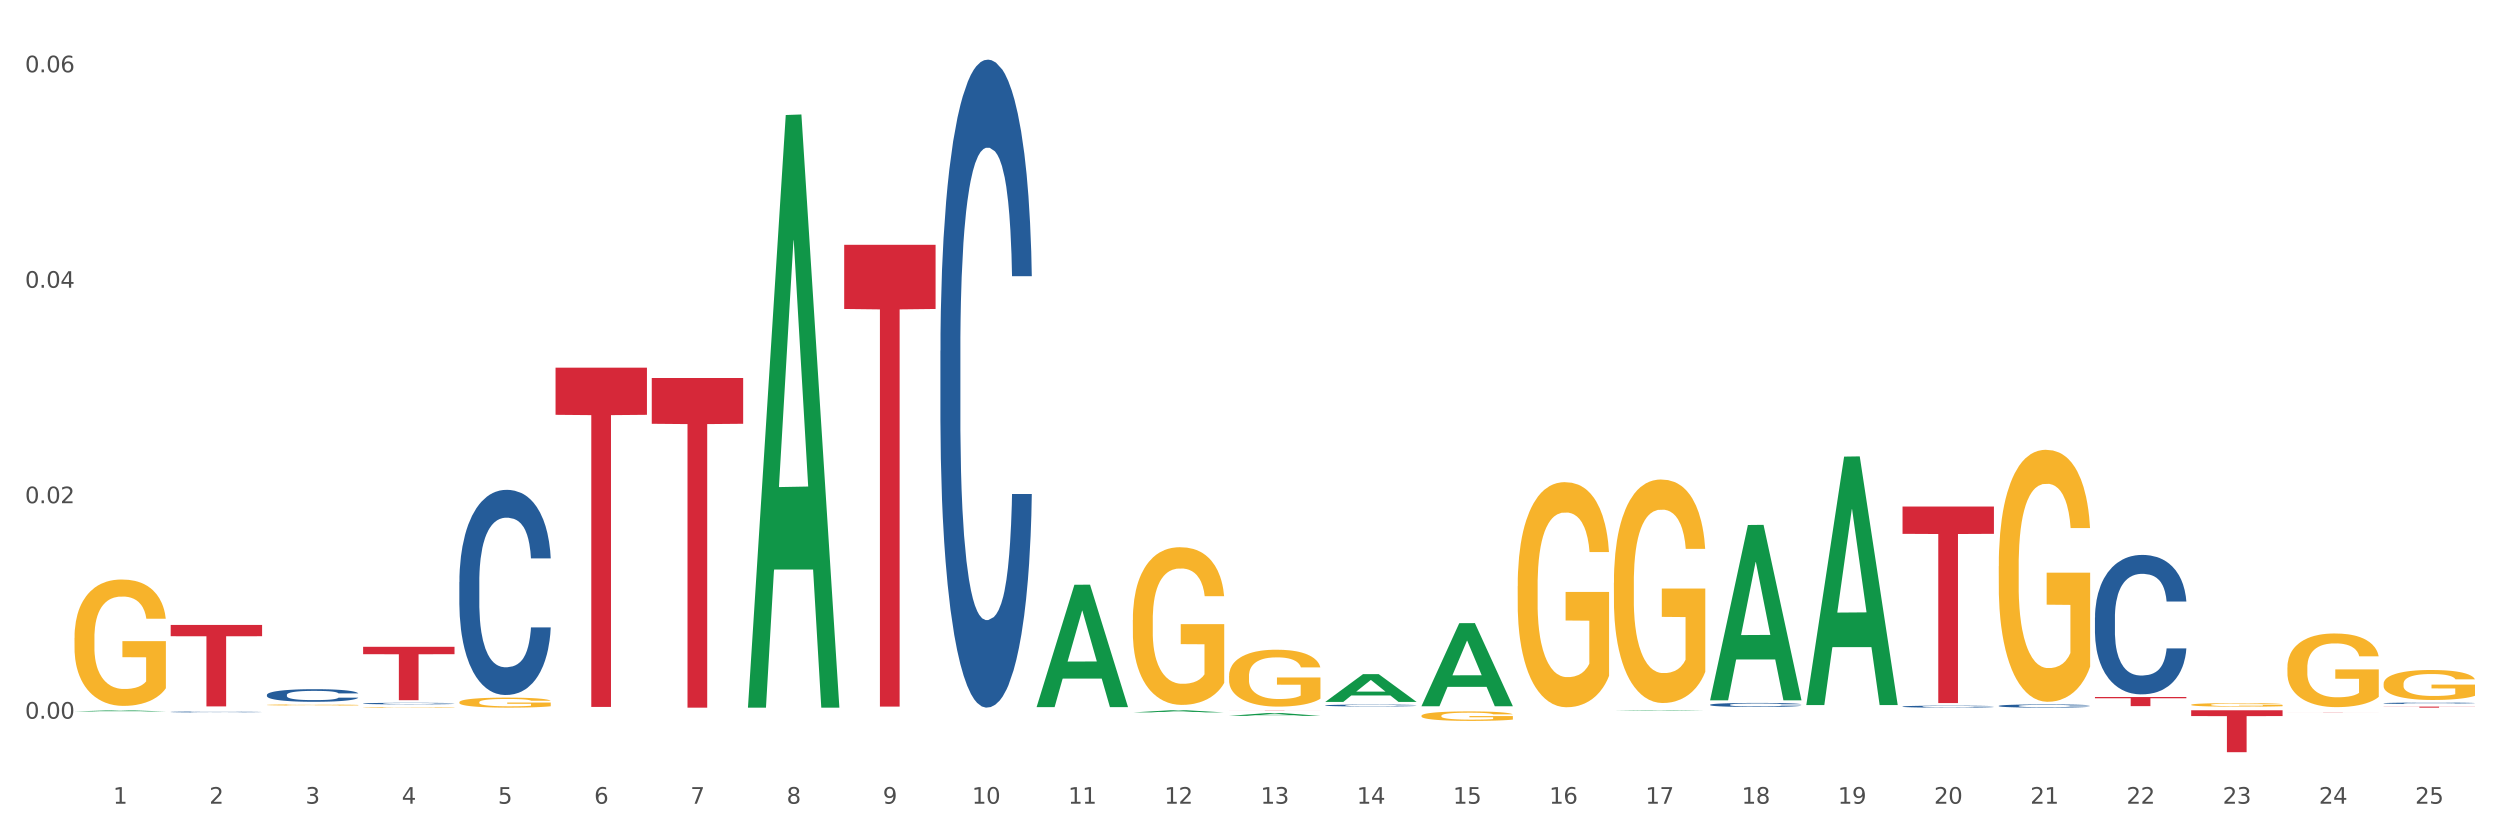 <?xml version="1.0" encoding="utf-8" standalone="no"?>
<!DOCTYPE svg PUBLIC "-//W3C//DTD SVG 1.1//EN"
  "http://www.w3.org/Graphics/SVG/1.1/DTD/svg11.dtd">
<svg xmlns:xlink="http://www.w3.org/1999/xlink" width="1080pt" height="360pt" viewBox="0 0 1080 360" xmlns="http://www.w3.org/2000/svg" version="1.1">
 <rect x="0" y="0" width="1080" height="360" fill="#333333" stroke="none"/>
 <defs>
  <style type="text/css">*{stroke-linejoin: round; stroke-linecap: butt}</style>
 </defs>
 <g id="figure_1">
  <g id="patch_1">
   <path d="M 0 360 
L 1080 360 
L 1080 0 
L 0 0 
z
" style="fill: #ffffff; stroke: #ffffff; stroke-linejoin: miter"/>
  </g>
  <g id="axes_1">
   <g id="matplotlib.axis_1">
    <g id="xtick_1">
     <g id="text_1">
      <!-- 1 -->
      <g style="fill: #4d4d4d" transform="translate(48.864 347.204) scale(0.096 -0.096)">
       <defs>
        <path id="DejaVuSans-31" d="M 794 531 
L 1825 531 
L 1825 4091 
L 703 3866 
L 703 4441 
L 1819 4666 
L 2450 4666 
L 2450 531 
L 3481 531 
L 3481 0 
L 794 0 
L 794 531 
z
" transform="scale(0.016)"/>
       </defs>
       <use xlink:href="#DejaVuSans-31"/>
      </g>
     </g>
    </g>
    <g id="xtick_2">
     <g id="text_2">
      <!-- 2 -->
      <g style="fill: #4d4d4d" transform="translate(90.428 347.204) scale(0.096 -0.096)">
       <defs>
        <path id="DejaVuSans-32" d="M 1228 531 
L 3431 531 
L 3431 0 
L 469 0 
L 469 531 
Q 828 903 1448 1529 
Q 2069 2156 2228 2338 
Q 2531 2678 2651 2914 
Q 2772 3150 2772 3378 
Q 2772 3750 2511 3984 
Q 2250 4219 1831 4219 
Q 1534 4219 1204 4116 
Q 875 4013 500 3803 
L 500 4441 
Q 881 4594 1212 4672 
Q 1544 4750 1819 4750 
Q 2544 4750 2975 4387 
Q 3406 4025 3406 3419 
Q 3406 3131 3298 2873 
Q 3191 2616 2906 2266 
Q 2828 2175 2409 1742 
Q 1991 1309 1228 531 
z
" transform="scale(0.016)"/>
       </defs>
       <use xlink:href="#DejaVuSans-32"/>
      </g>
     </g>
    </g>
    <g id="xtick_3">
     <g id="text_3">
      <!-- 3 -->
      <g style="fill: #4d4d4d" transform="translate(131.992 347.204) scale(0.096 -0.096)">
       <defs>
        <path id="DejaVuSans-33" d="M 2597 2516 
Q 3050 2419 3304 2112 
Q 3559 1806 3559 1356 
Q 3559 666 3084 287 
Q 2609 -91 1734 -91 
Q 1441 -91 1130 -33 
Q 819 25 488 141 
L 488 750 
Q 750 597 1062 519 
Q 1375 441 1716 441 
Q 2309 441 2620 675 
Q 2931 909 2931 1356 
Q 2931 1769 2642 2001 
Q 2353 2234 1838 2234 
L 1294 2234 
L 1294 2753 
L 1863 2753 
Q 2328 2753 2575 2939 
Q 2822 3125 2822 3475 
Q 2822 3834 2567 4026 
Q 2313 4219 1838 4219 
Q 1578 4219 1281 4162 
Q 984 4106 628 3988 
L 628 4550 
Q 988 4650 1302 4700 
Q 1616 4750 1894 4750 
Q 2613 4750 3031 4423 
Q 3450 4097 3450 3541 
Q 3450 3153 3228 2886 
Q 3006 2619 2597 2516 
z
" transform="scale(0.016)"/>
       </defs>
       <use xlink:href="#DejaVuSans-33"/>
      </g>
     </g>
    </g>
    <g id="xtick_4">
     <g id="text_4">
      <!-- 4 -->
      <g style="fill: #4d4d4d" transform="translate(173.556 347.204) scale(0.096 -0.096)">
       <defs>
        <path id="DejaVuSans-34" d="M 2419 4116 
L 825 1625 
L 2419 1625 
L 2419 4116 
z
M 2253 4666 
L 3047 4666 
L 3047 1625 
L 3713 1625 
L 3713 1100 
L 3047 1100 
L 3047 0 
L 2419 0 
L 2419 1100 
L 313 1100 
L 313 1709 
L 2253 4666 
z
" transform="scale(0.016)"/>
       </defs>
       <use xlink:href="#DejaVuSans-34"/>
      </g>
     </g>
    </g>
    <g id="xtick_5">
     <g id="text_5">
      <!-- 5 -->
      <g style="fill: #4d4d4d" transform="translate(215.12 347.204) scale(0.096 -0.096)">
       <defs>
        <path id="DejaVuSans-35" d="M 691 4666 
L 3169 4666 
L 3169 4134 
L 1269 4134 
L 1269 2991 
Q 1406 3038 1543 3061 
Q 1681 3084 1819 3084 
Q 2600 3084 3056 2656 
Q 3513 2228 3513 1497 
Q 3513 744 3044 326 
Q 2575 -91 1722 -91 
Q 1428 -91 1123 -41 
Q 819 9 494 109 
L 494 744 
Q 775 591 1075 516 
Q 1375 441 1709 441 
Q 2250 441 2565 725 
Q 2881 1009 2881 1497 
Q 2881 1984 2565 2268 
Q 2250 2553 1709 2553 
Q 1456 2553 1204 2497 
Q 953 2441 691 2322 
L 691 4666 
z
" transform="scale(0.016)"/>
       </defs>
       <use xlink:href="#DejaVuSans-35"/>
      </g>
     </g>
    </g>
    <g id="xtick_6">
     <g id="text_6">
      <!-- 6 -->
      <g style="fill: #4d4d4d" transform="translate(256.685 347.204) scale(0.096 -0.096)">
       <defs>
        <path id="DejaVuSans-36" d="M 2113 2584 
Q 1688 2584 1439 2293 
Q 1191 2003 1191 1497 
Q 1191 994 1439 701 
Q 1688 409 2113 409 
Q 2538 409 2786 701 
Q 3034 994 3034 1497 
Q 3034 2003 2786 2293 
Q 2538 2584 2113 2584 
z
M 3366 4563 
L 3366 3988 
Q 3128 4100 2886 4159 
Q 2644 4219 2406 4219 
Q 1781 4219 1451 3797 
Q 1122 3375 1075 2522 
Q 1259 2794 1537 2939 
Q 1816 3084 2150 3084 
Q 2853 3084 3261 2657 
Q 3669 2231 3669 1497 
Q 3669 778 3244 343 
Q 2819 -91 2113 -91 
Q 1303 -91 875 529 
Q 447 1150 447 2328 
Q 447 3434 972 4092 
Q 1497 4750 2381 4750 
Q 2619 4750 2861 4703 
Q 3103 4656 3366 4563 
z
" transform="scale(0.016)"/>
       </defs>
       <use xlink:href="#DejaVuSans-36"/>
      </g>
     </g>
    </g>
    <g id="xtick_7">
     <g id="text_7">
      <!-- 7 -->
      <g style="fill: #4d4d4d" transform="translate(298.249 347.204) scale(0.096 -0.096)">
       <defs>
        <path id="DejaVuSans-37" d="M 525 4666 
L 3525 4666 
L 3525 4397 
L 1831 0 
L 1172 0 
L 2766 4134 
L 525 4134 
L 525 4666 
z
" transform="scale(0.016)"/>
       </defs>
       <use xlink:href="#DejaVuSans-37"/>
      </g>
     </g>
    </g>
    <g id="xtick_8">
     <g id="text_8">
      <!-- 8 -->
      <g style="fill: #4d4d4d" transform="translate(339.813 347.204) scale(0.096 -0.096)">
       <defs>
        <path id="DejaVuSans-38" d="M 2034 2216 
Q 1584 2216 1326 1975 
Q 1069 1734 1069 1313 
Q 1069 891 1326 650 
Q 1584 409 2034 409 
Q 2484 409 2743 651 
Q 3003 894 3003 1313 
Q 3003 1734 2745 1975 
Q 2488 2216 2034 2216 
z
M 1403 2484 
Q 997 2584 770 2862 
Q 544 3141 544 3541 
Q 544 4100 942 4425 
Q 1341 4750 2034 4750 
Q 2731 4750 3128 4425 
Q 3525 4100 3525 3541 
Q 3525 3141 3298 2862 
Q 3072 2584 2669 2484 
Q 3125 2378 3379 2068 
Q 3634 1759 3634 1313 
Q 3634 634 3220 271 
Q 2806 -91 2034 -91 
Q 1263 -91 848 271 
Q 434 634 434 1313 
Q 434 1759 690 2068 
Q 947 2378 1403 2484 
z
M 1172 3481 
Q 1172 3119 1398 2916 
Q 1625 2713 2034 2713 
Q 2441 2713 2670 2916 
Q 2900 3119 2900 3481 
Q 2900 3844 2670 4047 
Q 2441 4250 2034 4250 
Q 1625 4250 1398 4047 
Q 1172 3844 1172 3481 
z
" transform="scale(0.016)"/>
       </defs>
       <use xlink:href="#DejaVuSans-38"/>
      </g>
     </g>
    </g>
    <g id="xtick_9">
     <g id="text_9">
      <!-- 9 -->
      <g style="fill: #4d4d4d" transform="translate(381.377 347.204) scale(0.096 -0.096)">
       <defs>
        <path id="DejaVuSans-39" d="M 703 97 
L 703 672 
Q 941 559 1184 500 
Q 1428 441 1663 441 
Q 2288 441 2617 861 
Q 2947 1281 2994 2138 
Q 2813 1869 2534 1725 
Q 2256 1581 1919 1581 
Q 1219 1581 811 2004 
Q 403 2428 403 3163 
Q 403 3881 828 4315 
Q 1253 4750 1959 4750 
Q 2769 4750 3195 4129 
Q 3622 3509 3622 2328 
Q 3622 1225 3098 567 
Q 2575 -91 1691 -91 
Q 1453 -91 1209 -44 
Q 966 3 703 97 
z
M 1959 2075 
Q 2384 2075 2632 2365 
Q 2881 2656 2881 3163 
Q 2881 3666 2632 3958 
Q 2384 4250 1959 4250 
Q 1534 4250 1286 3958 
Q 1038 3666 1038 3163 
Q 1038 2656 1286 2365 
Q 1534 2075 1959 2075 
z
" transform="scale(0.016)"/>
       </defs>
       <use xlink:href="#DejaVuSans-39"/>
      </g>
     </g>
    </g>
    <g id="xtick_10">
     <g id="text_10">
      <!-- 10 -->
      <g style="fill: #4d4d4d" transform="translate(419.887 347.204) scale(0.096 -0.096)">
       <defs>
        <path id="DejaVuSans-30" d="M 2034 4250 
Q 1547 4250 1301 3770 
Q 1056 3291 1056 2328 
Q 1056 1369 1301 889 
Q 1547 409 2034 409 
Q 2525 409 2770 889 
Q 3016 1369 3016 2328 
Q 3016 3291 2770 3770 
Q 2525 4250 2034 4250 
z
M 2034 4750 
Q 2819 4750 3233 4129 
Q 3647 3509 3647 2328 
Q 3647 1150 3233 529 
Q 2819 -91 2034 -91 
Q 1250 -91 836 529 
Q 422 1150 422 2328 
Q 422 3509 836 4129 
Q 1250 4750 2034 4750 
z
" transform="scale(0.016)"/>
       </defs>
       <use xlink:href="#DejaVuSans-31"/>
       <use xlink:href="#DejaVuSans-30" transform="translate(63.623 0)"/>
      </g>
     </g>
    </g>
    <g id="xtick_11">
     <g id="text_11">
      <!-- 11 -->
      <g style="fill: #4d4d4d" transform="translate(461.451 347.204) scale(0.096 -0.096)">
       <use xlink:href="#DejaVuSans-31"/>
       <use xlink:href="#DejaVuSans-31" transform="translate(63.623 0)"/>
      </g>
     </g>
    </g>
    <g id="xtick_12">
     <g id="text_12">
      <!-- 12 -->
      <g style="fill: #4d4d4d" transform="translate(503.015 347.204) scale(0.096 -0.096)">
       <use xlink:href="#DejaVuSans-31"/>
       <use xlink:href="#DejaVuSans-32" transform="translate(63.623 0)"/>
      </g>
     </g>
    </g>
    <g id="xtick_13">
     <g id="text_13">
      <!-- 13 -->
      <g style="fill: #4d4d4d" transform="translate(544.58 347.204) scale(0.096 -0.096)">
       <use xlink:href="#DejaVuSans-31"/>
       <use xlink:href="#DejaVuSans-33" transform="translate(63.623 0)"/>
      </g>
     </g>
    </g>
    <g id="xtick_14">
     <g id="text_14">
      <!-- 14 -->
      <g style="fill: #4d4d4d" transform="translate(586.144 347.204) scale(0.096 -0.096)">
       <use xlink:href="#DejaVuSans-31"/>
       <use xlink:href="#DejaVuSans-34" transform="translate(63.623 0)"/>
      </g>
     </g>
    </g>
    <g id="xtick_15">
     <g id="text_15">
      <!-- 15 -->
      <g style="fill: #4d4d4d" transform="translate(627.708 347.204) scale(0.096 -0.096)">
       <use xlink:href="#DejaVuSans-31"/>
       <use xlink:href="#DejaVuSans-35" transform="translate(63.623 0)"/>
      </g>
     </g>
    </g>
    <g id="xtick_16">
     <g id="text_16">
      <!-- 16 -->
      <g style="fill: #4d4d4d" transform="translate(669.272 347.204) scale(0.096 -0.096)">
       <use xlink:href="#DejaVuSans-31"/>
       <use xlink:href="#DejaVuSans-36" transform="translate(63.623 0)"/>
      </g>
     </g>
    </g>
    <g id="xtick_17">
     <g id="text_17">
      <!-- 17 -->
      <g style="fill: #4d4d4d" transform="translate(710.836 347.204) scale(0.096 -0.096)">
       <use xlink:href="#DejaVuSans-31"/>
       <use xlink:href="#DejaVuSans-37" transform="translate(63.623 0)"/>
      </g>
     </g>
    </g>
    <g id="xtick_18">
     <g id="text_18">
      <!-- 18 -->
      <g style="fill: #4d4d4d" transform="translate(752.4 347.204) scale(0.096 -0.096)">
       <use xlink:href="#DejaVuSans-31"/>
       <use xlink:href="#DejaVuSans-38" transform="translate(63.623 0)"/>
      </g>
     </g>
    </g>
    <g id="xtick_19">
     <g id="text_19">
      <!-- 19 -->
      <g style="fill: #4d4d4d" transform="translate(793.964 347.204) scale(0.096 -0.096)">
       <use xlink:href="#DejaVuSans-31"/>
       <use xlink:href="#DejaVuSans-39" transform="translate(63.623 0)"/>
      </g>
     </g>
    </g>
    <g id="xtick_20">
     <g id="text_20">
      <!-- 20 -->
      <g style="fill: #4d4d4d" transform="translate(835.528 347.204) scale(0.096 -0.096)">
       <use xlink:href="#DejaVuSans-32"/>
       <use xlink:href="#DejaVuSans-30" transform="translate(63.623 0)"/>
      </g>
     </g>
    </g>
    <g id="xtick_21">
     <g id="text_21">
      <!-- 21 -->
      <g style="fill: #4d4d4d" transform="translate(877.093 347.204) scale(0.096 -0.096)">
       <use xlink:href="#DejaVuSans-32"/>
       <use xlink:href="#DejaVuSans-31" transform="translate(63.623 0)"/>
      </g>
     </g>
    </g>
    <g id="xtick_22">
     <g id="text_22">
      <!-- 22 -->
      <g style="fill: #4d4d4d" transform="translate(918.657 347.204) scale(0.096 -0.096)">
       <use xlink:href="#DejaVuSans-32"/>
       <use xlink:href="#DejaVuSans-32" transform="translate(63.623 0)"/>
      </g>
     </g>
    </g>
    <g id="xtick_23">
     <g id="text_23">
      <!-- 23 -->
      <g style="fill: #4d4d4d" transform="translate(960.221 347.204) scale(0.096 -0.096)">
       <use xlink:href="#DejaVuSans-32"/>
       <use xlink:href="#DejaVuSans-33" transform="translate(63.623 0)"/>
      </g>
     </g>
    </g>
    <g id="xtick_24">
     <g id="text_24">
      <!-- 24 -->
      <g style="fill: #4d4d4d" transform="translate(1001.785 347.204) scale(0.096 -0.096)">
       <use xlink:href="#DejaVuSans-32"/>
       <use xlink:href="#DejaVuSans-34" transform="translate(63.623 0)"/>
      </g>
     </g>
    </g>
    <g id="xtick_25">
     <g id="text_25">
      <!-- 25 -->
      <g style="fill: #4d4d4d" transform="translate(1043.349 347.204) scale(0.096 -0.096)">
       <use xlink:href="#DejaVuSans-32"/>
       <use xlink:href="#DejaVuSans-35" transform="translate(63.623 0)"/>
      </g>
     </g>
    </g>
    <g id="xtick_26"/>
    <g id="xtick_27"/>
    <g id="xtick_28"/>
    <g id="xtick_29"/>
    <g id="xtick_30"/>
    <g id="xtick_31"/>
    <g id="xtick_32"/>
    <g id="xtick_33"/>
    <g id="xtick_34"/>
    <g id="xtick_35"/>
    <g id="xtick_36"/>
    <g id="xtick_37"/>
    <g id="xtick_38"/>
    <g id="xtick_39"/>
    <g id="xtick_40"/>
    <g id="xtick_41"/>
    <g id="xtick_42"/>
    <g id="xtick_43"/>
    <g id="xtick_44"/>
    <g id="xtick_45"/>
    <g id="xtick_46"/>
    <g id="xtick_47"/>
    <g id="xtick_48"/>
    <g id="xtick_49"/>
   </g>
   <g id="matplotlib.axis_2">
    <g id="ytick_1">
     <g id="text_26">
      <!-- 0.00 -->
      <g style="fill: #4d4d4d" transform="translate(10.8 310.476) scale(0.096 -0.096)">
       <defs>
        <path id="DejaVuSans-2e" d="M 684 794 
L 1344 794 
L 1344 0 
L 684 0 
L 684 794 
z
" transform="scale(0.016)"/>
       </defs>
       <use xlink:href="#DejaVuSans-30"/>
       <use xlink:href="#DejaVuSans-2e" transform="translate(63.623 0)"/>
       <use xlink:href="#DejaVuSans-30" transform="translate(95.41 0)"/>
       <use xlink:href="#DejaVuSans-30" transform="translate(159.033 0)"/>
      </g>
     </g>
    </g>
    <g id="ytick_2">
     <g id="text_27">
      <!-- 0.02 -->
      <g style="fill: #4d4d4d" transform="translate(10.8 217.394) scale(0.096 -0.096)">
       <use xlink:href="#DejaVuSans-30"/>
       <use xlink:href="#DejaVuSans-2e" transform="translate(63.623 0)"/>
       <use xlink:href="#DejaVuSans-30" transform="translate(95.41 0)"/>
       <use xlink:href="#DejaVuSans-32" transform="translate(159.033 0)"/>
      </g>
     </g>
    </g>
    <g id="ytick_3">
     <g id="text_28">
      <!-- 0.04 -->
      <g style="fill: #4d4d4d" transform="translate(10.8 124.313) scale(0.096 -0.096)">
       <use xlink:href="#DejaVuSans-30"/>
       <use xlink:href="#DejaVuSans-2e" transform="translate(63.623 0)"/>
       <use xlink:href="#DejaVuSans-30" transform="translate(95.41 0)"/>
       <use xlink:href="#DejaVuSans-34" transform="translate(159.033 0)"/>
      </g>
     </g>
    </g>
    <g id="ytick_4">
     <g id="text_29">
      <!-- 0.06 -->
      <g style="fill: #4d4d4d" transform="translate(10.8 31.231) scale(0.096 -0.096)">
       <use xlink:href="#DejaVuSans-30"/>
       <use xlink:href="#DejaVuSans-2e" transform="translate(63.623 0)"/>
       <use xlink:href="#DejaVuSans-30" transform="translate(95.41 0)"/>
       <use xlink:href="#DejaVuSans-36" transform="translate(159.033 0)"/>
      </g>
     </g>
    </g>
    <g id="ytick_5"/>
    <g id="ytick_6"/>
    <g id="ytick_7"/>
   </g>
   <g id="PolyCollection_1">
    <path d="M 32.175 307.347 
L 32.216 307.346 
L 48.499 306.829 
L 55.256 306.828 
L 71.661 307.348 
L 63.845 307.348 
L 60.304 307.227 
L 43.492 307.227 
L 43.369 307.229 
L 39.95 307.348 
L 32.175 307.348 
L 32.175 307.347 
L 45.608 307.155 
L 58.187 307.154 
L 51.959 306.939 
L 51.877 306.938 
L 51.796 306.94 
L 45.568 307.154 
L 45.608 307.155 
L 32.175 307.347 
z
" clip-path="url(#p543047a18e)" style="fill: #109648"/>
    <path d="M 863.458 244.618 
L 863.504 244.519 
L 863.504 240.94 
L 863.597 237.857 
L 864.064 230.4 
L 864.763 224.236 
L 865.276 220.955 
L 865.788 218.27 
L 866.395 215.586 
L 867.14 212.802 
L 868.492 208.725 
L 869.332 206.637 
L 870.357 204.45 
L 872.222 201.268 
L 873.574 199.478 
L 874.972 197.987 
L 877.257 196.197 
L 878.748 195.402 
L 880.333 194.805 
L 882.245 194.408 
L 883.69 194.308 
L 886.86 194.606 
L 889.564 195.501 
L 890.869 196.197 
L 892.548 197.39 
L 893.433 198.186 
L 894.878 199.777 
L 896.37 201.865 
L 897.396 203.654 
L 898.934 207.035 
L 900.1 210.415 
L 901.172 214.591 
L 901.731 217.475 
L 902.151 220.159 
L 902.524 223.241 
L 902.897 228.113 
L 894.506 228.113 
L 894.179 224.633 
L 893.666 221.352 
L 892.92 218.171 
L 892.268 216.182 
L 891.149 213.696 
L 890.123 212.106 
L 889.051 210.912 
L 887.746 209.918 
L 886.72 209.421 
L 885.275 209.023 
L 882.431 209.123 
L 880.52 209.918 
L 879.215 210.912 
L 878.376 211.807 
L 877.63 212.802 
L 876.79 214.194 
L 875.811 216.282 
L 875.112 218.171 
L 874.413 220.557 
L 873.854 222.943 
L 873.341 225.727 
L 872.921 228.71 
L 872.595 231.792 
L 872.315 235.57 
L 872.082 241.834 
L 872.082 255.456 
L 872.175 258.538 
L 872.408 262.615 
L 872.688 265.697 
L 873.154 269.376 
L 873.574 271.861 
L 874.366 275.441 
L 875.252 278.424 
L 875.951 280.313 
L 876.651 281.904 
L 877.863 284.091 
L 879.215 285.881 
L 880.38 286.974 
L 881.965 287.969 
L 883.037 288.366 
L 883.97 288.565 
L 886.254 288.565 
L 887.886 288.267 
L 889.704 287.571 
L 891.102 286.676 
L 892.268 285.582 
L 893.573 283.793 
L 894.412 282.102 
L 894.412 261.322 
L 884.156 261.223 
L 884.156 247.402 
L 902.943 247.402 
L 902.943 287.969 
L 902.151 290.057 
L 901.265 291.946 
L 900.333 293.636 
L 898.934 295.724 
L 897.256 297.713 
L 895.764 299.105 
L 894.179 300.298 
L 892.314 301.391 
L 889.89 302.386 
L 888.398 302.783 
L 886.534 303.082 
L 884.343 303.181 
L 882.431 302.982 
L 880.567 302.485 
L 878.609 301.59 
L 876.697 300.298 
L 875.252 299.005 
L 873.807 297.414 
L 872.268 295.326 
L 871.056 293.338 
L 870.124 291.548 
L 869.098 289.261 
L 867.98 286.278 
L 867.14 283.594 
L 866.395 280.81 
L 865.602 277.231 
L 865.043 274.148 
L 864.483 270.271 
L 864.157 267.387 
L 863.784 262.913 
L 863.504 256.649 
L 863.458 244.618 
z
" clip-path="url(#p543047a18e)" style="fill: #f7b32b"/>
    <path d="M 946.586 304.459 
L 946.632 304.458 
L 946.632 304.406 
L 946.726 304.362 
L 947.192 304.254 
L 947.891 304.165 
L 948.404 304.118 
L 948.917 304.079 
L 949.523 304.041 
L 950.269 304.001 
L 951.621 303.942 
L 952.46 303.912 
L 953.485 303.88 
L 955.35 303.834 
L 956.702 303.809 
L 958.101 303.787 
L 960.385 303.761 
L 961.877 303.75 
L 963.462 303.741 
L 965.373 303.736 
L 966.818 303.734 
L 969.988 303.738 
L 972.692 303.751 
L 973.998 303.761 
L 975.676 303.779 
L 976.562 303.79 
L 978.007 303.813 
L 979.499 303.843 
L 980.524 303.869 
L 982.063 303.918 
L 983.228 303.966 
L 984.3 304.026 
L 984.86 304.068 
L 985.279 304.107 
L 985.652 304.151 
L 986.025 304.221 
L 977.634 304.221 
L 977.307 304.171 
L 976.795 304.124 
L 976.049 304.078 
L 975.396 304.049 
L 974.277 304.013 
L 973.252 303.991 
L 972.179 303.973 
L 970.874 303.959 
L 969.848 303.952 
L 968.403 303.946 
L 965.56 303.948 
L 963.648 303.959 
L 962.343 303.973 
L 961.504 303.986 
L 960.758 304.001 
L 959.919 304.021 
L 958.94 304.051 
L 958.24 304.078 
L 957.541 304.112 
L 956.982 304.147 
L 956.469 304.187 
L 956.049 304.23 
L 955.723 304.274 
L 955.443 304.329 
L 955.21 304.419 
L 955.21 304.615 
L 955.303 304.66 
L 955.537 304.718 
L 955.816 304.763 
L 956.282 304.816 
L 956.702 304.852 
L 957.495 304.903 
L 958.38 304.946 
L 959.08 304.973 
L 959.779 304.996 
L 960.991 305.028 
L 962.343 305.054 
L 963.508 305.069 
L 965.093 305.084 
L 966.166 305.089 
L 967.098 305.092 
L 969.382 305.092 
L 971.014 305.088 
L 972.832 305.078 
L 974.231 305.065 
L 975.396 305.049 
L 976.701 305.023 
L 977.541 304.999 
L 977.541 304.7 
L 967.284 304.698 
L 967.284 304.499 
L 986.072 304.499 
L 986.072 305.084 
L 985.279 305.114 
L 984.393 305.141 
L 983.461 305.165 
L 982.063 305.195 
L 980.384 305.224 
L 978.892 305.244 
L 977.307 305.261 
L 975.443 305.277 
L 973.019 305.291 
L 971.527 305.297 
L 969.662 305.301 
L 967.471 305.303 
L 965.56 305.3 
L 963.695 305.293 
L 961.737 305.28 
L 959.825 305.261 
L 958.38 305.243 
L 956.935 305.22 
L 955.397 305.19 
L 954.185 305.161 
L 953.252 305.135 
L 952.227 305.102 
L 951.108 305.059 
L 950.269 305.021 
L 949.523 304.98 
L 948.73 304.929 
L 948.171 304.884 
L 947.611 304.829 
L 947.285 304.787 
L 946.912 304.723 
L 946.632 304.632 
L 946.586 304.459 
z
" clip-path="url(#p543047a18e)" style="fill: #f7b32b"/>
    <path d="M 988.15 288.368 
L 988.197 288.339 
L 988.197 287.292 
L 988.29 286.391 
L 988.756 284.211 
L 989.455 282.408 
L 989.968 281.449 
L 990.481 280.664 
L 991.087 279.879 
L 991.833 279.066 
L 993.185 277.874 
L 994.024 277.263 
L 995.049 276.624 
L 996.914 275.694 
L 998.266 275.17 
L 999.665 274.734 
L 1001.949 274.211 
L 1003.441 273.978 
L 1005.026 273.804 
L 1006.937 273.688 
L 1008.382 273.659 
L 1011.552 273.746 
L 1014.256 274.007 
L 1015.562 274.211 
L 1017.24 274.56 
L 1018.126 274.792 
L 1019.571 275.257 
L 1021.063 275.868 
L 1022.088 276.391 
L 1023.627 277.38 
L 1024.792 278.368 
L 1025.864 279.589 
L 1026.424 280.432 
L 1026.843 281.217 
L 1027.216 282.118 
L 1027.589 283.542 
L 1019.198 283.542 
L 1018.872 282.525 
L 1018.359 281.565 
L 1017.613 280.635 
L 1016.96 280.054 
L 1015.841 279.327 
L 1014.816 278.862 
L 1013.744 278.513 
L 1012.438 278.223 
L 1011.413 278.077 
L 1009.967 277.961 
L 1007.124 277.99 
L 1005.212 278.223 
L 1003.907 278.513 
L 1003.068 278.775 
L 1002.322 279.066 
L 1001.483 279.473 
L 1000.504 280.083 
L 999.805 280.635 
L 999.105 281.333 
L 998.546 282.031 
L 998.033 282.845 
L 997.614 283.717 
L 997.287 284.618 
L 997.007 285.722 
L 996.774 287.554 
L 996.774 291.536 
L 996.868 292.437 
L 997.101 293.629 
L 997.38 294.53 
L 997.847 295.606 
L 998.266 296.333 
L 999.059 297.379 
L 999.944 298.251 
L 1000.644 298.804 
L 1001.343 299.269 
L 1002.555 299.908 
L 1003.907 300.431 
L 1005.072 300.751 
L 1006.658 301.042 
L 1007.73 301.158 
L 1008.662 301.216 
L 1010.946 301.216 
L 1012.578 301.129 
L 1014.396 300.926 
L 1015.795 300.664 
L 1016.96 300.344 
L 1018.266 299.821 
L 1019.105 299.327 
L 1019.105 293.251 
L 1008.849 293.222 
L 1008.849 289.182 
L 1027.636 289.182 
L 1027.636 301.042 
L 1026.843 301.652 
L 1025.958 302.205 
L 1025.025 302.699 
L 1023.627 303.309 
L 1021.948 303.891 
L 1020.457 304.298 
L 1018.872 304.646 
L 1017.007 304.966 
L 1014.583 305.257 
L 1013.091 305.373 
L 1011.226 305.46 
L 1009.035 305.489 
L 1007.124 305.431 
L 1005.259 305.286 
L 1003.301 305.024 
L 1001.39 304.646 
L 999.944 304.269 
L 998.499 303.803 
L 996.961 303.193 
L 995.749 302.612 
L 994.816 302.088 
L 993.791 301.42 
L 992.672 300.548 
L 991.833 299.763 
L 991.087 298.949 
L 990.294 297.902 
L 989.735 297.001 
L 989.176 295.868 
L 988.849 295.025 
L 988.476 293.716 
L 988.197 291.885 
L 988.15 288.368 
z
" clip-path="url(#p543047a18e)" style="fill: #f7b32b"/>
    <path d="M 1029.714 295.423 
L 1029.761 295.412 
L 1029.761 294.986 
L 1029.854 294.619 
L 1030.32 293.731 
L 1031.019 292.997 
L 1031.532 292.607 
L 1032.045 292.287 
L 1032.651 291.968 
L 1033.397 291.636 
L 1034.749 291.151 
L 1035.588 290.902 
L 1036.614 290.642 
L 1038.478 290.263 
L 1039.83 290.05 
L 1041.229 289.873 
L 1043.513 289.66 
L 1045.005 289.565 
L 1046.59 289.494 
L 1048.501 289.447 
L 1049.947 289.435 
L 1053.117 289.47 
L 1055.82 289.577 
L 1057.126 289.66 
L 1058.804 289.802 
L 1059.69 289.896 
L 1061.135 290.086 
L 1062.627 290.334 
L 1063.652 290.547 
L 1065.191 290.95 
L 1066.356 291.352 
L 1067.428 291.849 
L 1067.988 292.192 
L 1068.407 292.512 
L 1068.78 292.879 
L 1069.153 293.459 
L 1060.762 293.459 
L 1060.436 293.045 
L 1059.923 292.654 
L 1059.177 292.275 
L 1058.524 292.039 
L 1057.406 291.743 
L 1056.38 291.553 
L 1055.308 291.411 
L 1054.002 291.293 
L 1052.977 291.234 
L 1051.532 291.186 
L 1048.688 291.198 
L 1046.776 291.293 
L 1045.471 291.411 
L 1044.632 291.518 
L 1043.886 291.636 
L 1043.047 291.802 
L 1042.068 292.05 
L 1041.369 292.275 
L 1040.669 292.559 
L 1040.11 292.843 
L 1039.597 293.175 
L 1039.178 293.53 
L 1038.851 293.897 
L 1038.572 294.346 
L 1038.339 295.092 
L 1038.339 296.713 
L 1038.432 297.08 
L 1038.665 297.566 
L 1038.945 297.932 
L 1039.411 298.37 
L 1039.83 298.666 
L 1040.623 299.092 
L 1041.509 299.447 
L 1042.208 299.672 
L 1042.907 299.862 
L 1044.119 300.122 
L 1045.471 300.335 
L 1046.637 300.465 
L 1048.222 300.583 
L 1049.294 300.631 
L 1050.226 300.654 
L 1052.511 300.654 
L 1054.142 300.619 
L 1055.96 300.536 
L 1057.359 300.43 
L 1058.524 300.299 
L 1059.83 300.086 
L 1060.669 299.885 
L 1060.669 297.412 
L 1050.413 297.4 
L 1050.413 295.755 
L 1069.2 295.755 
L 1069.2 300.583 
L 1068.407 300.832 
L 1067.522 301.057 
L 1066.589 301.258 
L 1065.191 301.507 
L 1063.513 301.743 
L 1062.021 301.909 
L 1060.436 302.051 
L 1058.571 302.181 
L 1056.147 302.3 
L 1054.655 302.347 
L 1052.79 302.382 
L 1050.599 302.394 
L 1048.688 302.371 
L 1046.823 302.311 
L 1044.865 302.205 
L 1042.954 302.051 
L 1041.509 301.897 
L 1040.063 301.708 
L 1038.525 301.459 
L 1037.313 301.223 
L 1036.381 301.01 
L 1035.355 300.737 
L 1034.236 300.382 
L 1033.397 300.063 
L 1032.651 299.731 
L 1031.859 299.305 
L 1031.299 298.938 
L 1030.74 298.477 
L 1030.413 298.134 
L 1030.04 297.601 
L 1029.761 296.855 
L 1029.714 295.423 
z
" clip-path="url(#p543047a18e)" style="fill: #f7b32b"/>
    <path d="M 115.303 300.174 
L 115.35 300.169 
L 115.35 300.029 
L 115.49 299.84 
L 116.003 299.49 
L 116.657 299.226 
L 117.777 298.917 
L 118.384 298.787 
L 119.177 298.642 
L 120.811 298.408 
L 122.678 298.208 
L 123.985 298.099 
L 124.965 298.029 
L 127.158 297.904 
L 128.419 297.849 
L 129.725 297.804 
L 130.846 297.774 
L 132.713 297.74 
L 134.206 297.725 
L 135.933 297.72 
L 137.38 297.725 
L 139.294 297.745 
L 142.094 297.804 
L 143.167 297.839 
L 144.614 297.899 
L 146.108 297.979 
L 147.321 298.059 
L 148.722 298.174 
L 150.168 298.323 
L 151.569 298.513 
L 152.549 298.687 
L 153.342 298.872 
L 154.042 299.096 
L 154.556 299.341 
L 154.789 299.545 
L 146.248 299.545 
L 146.015 299.361 
L 145.548 299.161 
L 145.081 299.027 
L 144.568 298.917 
L 143.774 298.792 
L 143.074 298.712 
L 141.907 298.617 
L 140.834 298.558 
L 139.947 298.523 
L 138.873 298.493 
L 136.586 298.463 
L 134.953 298.463 
L 133.926 298.473 
L 132.666 298.498 
L 131.592 298.533 
L 130.332 298.593 
L 129.352 298.657 
L 128.372 298.742 
L 127.812 298.802 
L 126.972 298.912 
L 126.412 299.002 
L 125.665 299.156 
L 125.245 299.266 
L 124.498 299.55 
L 124.171 299.76 
L 124.031 299.904 
L 123.938 300.064 
L 123.938 300.842 
L 124.218 301.191 
L 124.451 301.341 
L 124.825 301.511 
L 125.525 301.73 
L 126.552 301.945 
L 127.625 302.099 
L 128.512 302.194 
L 129.352 302.264 
L 130.192 302.319 
L 131.219 302.369 
L 132.059 302.398 
L 133.319 302.428 
L 134.813 302.443 
L 135.98 302.443 
L 138.36 302.418 
L 139.434 302.393 
L 140.46 302.359 
L 141.581 302.304 
L 142.467 302.244 
L 142.981 302.199 
L 143.821 302.104 
L 144.474 302.004 
L 145.034 301.89 
L 145.408 301.79 
L 145.828 301.64 
L 146.155 301.471 
L 146.248 301.381 
L 154.789 301.381 
L 154.602 301.56 
L 154.276 301.735 
L 153.622 301.969 
L 153.109 302.104 
L 152.315 302.269 
L 151.475 302.408 
L 150.309 302.563 
L 149.235 302.678 
L 148.115 302.778 
L 146.901 302.867 
L 144.708 302.992 
L 143.914 303.027 
L 142.234 303.087 
L 140.927 303.122 
L 139.013 303.157 
L 137.053 303.177 
L 135 303.182 
L 133.179 303.172 
L 131.172 303.142 
L 129.912 303.112 
L 128.512 303.067 
L 126.878 302.997 
L 125.338 302.912 
L 123.891 302.812 
L 122.538 302.698 
L 121.277 302.568 
L 119.644 302.354 
L 118.43 302.144 
L 117.544 301.95 
L 116.937 301.785 
L 116.33 301.575 
L 116.003 301.431 
L 115.49 301.082 
L 115.303 300.757 
L 115.303 300.174 
z
" clip-path="url(#p543047a18e)" style="fill: #255c99"/>
    <path d="M 73.739 269.957 
L 113.225 269.957 
L 113.225 274.848 
L 97.693 274.881 
L 97.693 305.156 
L 89.178 305.156 
L 89.178 274.881 
L 73.739 274.848 
L 73.739 269.99 
L 73.739 269.957 
z
" clip-path="url(#p543047a18e)" style="fill: #d62839"/>
    <path d="M 697.201 251.763 
L 697.248 251.675 
L 697.248 248.5 
L 697.341 245.766 
L 697.807 239.151 
L 698.506 233.684 
L 699.019 230.773 
L 699.532 228.392 
L 700.138 226.011 
L 700.884 223.542 
L 702.236 219.926 
L 703.075 218.074 
L 704.101 216.134 
L 705.965 213.311 
L 707.317 211.724 
L 708.716 210.401 
L 711 208.814 
L 712.492 208.108 
L 714.077 207.579 
L 715.988 207.226 
L 717.434 207.138 
L 720.604 207.403 
L 723.307 208.196 
L 724.613 208.814 
L 726.291 209.872 
L 727.177 210.577 
L 728.622 211.989 
L 730.114 213.841 
L 731.139 215.428 
L 732.678 218.426 
L 733.843 221.425 
L 734.915 225.129 
L 735.475 227.687 
L 735.894 230.068 
L 736.267 232.802 
L 736.64 237.123 
L 728.249 237.123 
L 727.923 234.036 
L 727.41 231.126 
L 726.664 228.304 
L 726.011 226.54 
L 724.892 224.335 
L 723.867 222.924 
L 722.795 221.866 
L 721.489 220.984 
L 720.464 220.543 
L 719.019 220.19 
L 716.175 220.278 
L 714.263 220.984 
L 712.958 221.866 
L 712.119 222.66 
L 711.373 223.542 
L 710.534 224.776 
L 709.555 226.628 
L 708.856 228.304 
L 708.156 230.42 
L 707.597 232.537 
L 707.084 235.006 
L 706.665 237.652 
L 706.338 240.386 
L 706.059 243.737 
L 705.825 249.293 
L 705.825 261.376 
L 705.919 264.109 
L 706.152 267.725 
L 706.432 270.459 
L 706.898 273.722 
L 707.317 275.927 
L 708.11 279.102 
L 708.996 281.748 
L 709.695 283.423 
L 710.394 284.834 
L 711.606 286.775 
L 712.958 288.362 
L 714.124 289.332 
L 715.709 290.214 
L 716.781 290.567 
L 717.713 290.743 
L 719.998 290.743 
L 721.629 290.479 
L 723.447 289.861 
L 724.846 289.068 
L 726.011 288.097 
L 727.317 286.51 
L 728.156 285.011 
L 728.156 266.579 
L 717.9 266.491 
L 717.9 254.232 
L 736.687 254.232 
L 736.687 290.214 
L 735.894 292.066 
L 735.009 293.742 
L 734.076 295.241 
L 732.678 297.093 
L 731 298.857 
L 729.508 300.091 
L 727.923 301.15 
L 726.058 302.12 
L 723.634 303.002 
L 722.142 303.355 
L 720.277 303.619 
L 718.086 303.707 
L 716.175 303.531 
L 714.31 303.09 
L 712.352 302.296 
L 710.441 301.15 
L 708.996 300.003 
L 707.55 298.592 
L 706.012 296.74 
L 704.8 294.976 
L 703.868 293.389 
L 702.842 291.361 
L 701.723 288.715 
L 700.884 286.334 
L 700.138 283.864 
L 699.346 280.689 
L 698.786 277.955 
L 698.227 274.516 
L 697.9 271.958 
L 697.527 267.99 
L 697.248 262.434 
L 697.201 251.763 
z
" clip-path="url(#p543047a18e)" style="fill: #f7b32b"/>
    <path d="M 156.867 279.408 
L 196.353 279.408 
L 196.353 282.615 
L 180.821 282.637 
L 180.821 302.483 
L 172.306 302.483 
L 172.306 282.637 
L 156.867 282.615 
L 156.867 279.43 
L 156.867 279.408 
z
" clip-path="url(#p543047a18e)" style="fill: #d62839"/>
    <path d="M 281.56 163.284 
L 321.046 163.284 
L 321.046 183.076 
L 305.513 183.21 
L 305.513 305.704 
L 296.999 305.704 
L 296.999 183.21 
L 281.56 183.076 
L 281.56 163.418 
L 281.56 163.284 
z
" clip-path="url(#p543047a18e)" style="fill: #d62839"/>
    <path d="M 364.688 105.748 
L 404.174 105.748 
L 404.174 133.473 
L 388.642 133.66 
L 388.642 305.255 
L 380.127 305.255 
L 380.127 133.66 
L 364.688 133.473 
L 364.688 105.936 
L 364.688 105.748 
z
" clip-path="url(#p543047a18e)" style="fill: #d62839"/>
    <path d="M 530.945 306.828 
L 570.43 306.828 
L 570.43 306.841 
L 554.898 306.841 
L 554.898 306.921 
L 546.383 306.921 
L 546.383 306.841 
L 530.945 306.841 
L 530.945 306.828 
L 530.945 306.828 
z
" clip-path="url(#p543047a18e)" style="fill: #d62839"/>
    <path d="M 821.893 218.82 
L 861.379 218.82 
L 861.379 230.617 
L 845.847 230.697 
L 845.847 303.711 
L 837.332 303.711 
L 837.332 230.697 
L 821.893 230.617 
L 821.893 218.9 
L 821.893 218.82 
z
" clip-path="url(#p543047a18e)" style="fill: #d62839"/>
    <path d="M 905.022 301.097 
L 944.508 301.097 
L 944.508 301.646 
L 928.975 301.649 
L 928.975 305.048 
L 920.461 305.048 
L 920.461 301.649 
L 905.022 301.646 
L 905.022 301.1 
L 905.022 301.097 
z
" clip-path="url(#p543047a18e)" style="fill: #d62839"/>
    <path d="M 946.586 306.828 
L 986.072 306.828 
L 986.072 309.347 
L 970.539 309.364 
L 970.539 324.95 
L 962.025 324.95 
L 962.025 309.364 
L 946.586 309.347 
L 946.586 306.845 
L 946.586 306.828 
z
" clip-path="url(#p543047a18e)" style="fill: #d62839"/>
    <path d="M 239.996 158.833 
L 279.482 158.833 
L 279.482 179.2 
L 263.949 179.338 
L 263.949 305.393 
L 255.434 305.393 
L 255.434 179.338 
L 239.996 179.2 
L 239.996 158.971 
L 239.996 158.833 
z
" clip-path="url(#p543047a18e)" style="fill: #d62839"/>
    <path d="M 988.15 307.682 
L 1027.636 307.682 
L 1027.636 307.692 
L 1012.103 307.692 
L 1012.103 307.758 
L 1003.589 307.758 
L 1003.589 307.692 
L 988.15 307.692 
L 988.15 307.682 
L 988.15 307.682 
z
" clip-path="url(#p543047a18e)" style="fill: #d62839"/>
    <path d="M 655.637 253.226 
L 655.684 253.137 
L 655.684 249.939 
L 655.777 247.186 
L 656.243 240.525 
L 656.942 235.018 
L 657.455 232.087 
L 657.968 229.689 
L 658.574 227.29 
L 659.32 224.803 
L 660.672 221.162 
L 661.511 219.297 
L 662.536 217.343 
L 664.401 214.5 
L 665.753 212.902 
L 667.152 211.569 
L 669.436 209.971 
L 670.928 209.26 
L 672.513 208.727 
L 674.424 208.372 
L 675.869 208.283 
L 679.039 208.55 
L 681.743 209.349 
L 683.049 209.971 
L 684.727 211.036 
L 685.613 211.747 
L 687.058 213.168 
L 688.55 215.033 
L 689.575 216.632 
L 691.114 219.652 
L 692.279 222.672 
L 693.351 226.402 
L 693.911 228.978 
L 694.33 231.376 
L 694.703 234.13 
L 695.076 238.482 
L 686.685 238.482 
L 686.359 235.373 
L 685.846 232.442 
L 685.1 229.6 
L 684.447 227.823 
L 683.328 225.603 
L 682.303 224.182 
L 681.231 223.116 
L 679.925 222.228 
L 678.9 221.784 
L 677.454 221.428 
L 674.611 221.517 
L 672.699 222.228 
L 671.394 223.116 
L 670.555 223.915 
L 669.809 224.803 
L 668.97 226.047 
L 667.991 227.912 
L 667.292 229.6 
L 666.592 231.731 
L 666.033 233.863 
L 665.52 236.35 
L 665.1 239.015 
L 664.774 241.768 
L 664.494 245.143 
L 664.261 250.739 
L 664.261 262.907 
L 664.355 265.66 
L 664.588 269.302 
L 664.867 272.055 
L 665.334 275.342 
L 665.753 277.562 
L 666.546 280.76 
L 667.431 283.424 
L 668.131 285.112 
L 668.83 286.533 
L 670.042 288.487 
L 671.394 290.086 
L 672.559 291.063 
L 674.144 291.951 
L 675.217 292.306 
L 676.149 292.484 
L 678.433 292.484 
L 680.065 292.217 
L 681.883 291.596 
L 683.282 290.796 
L 684.447 289.819 
L 685.753 288.221 
L 686.592 286.711 
L 686.592 268.147 
L 676.336 268.059 
L 676.336 255.713 
L 695.123 255.713 
L 695.123 291.951 
L 694.33 293.816 
L 693.445 295.504 
L 692.512 297.014 
L 691.114 298.879 
L 689.435 300.655 
L 687.944 301.899 
L 686.359 302.965 
L 684.494 303.942 
L 682.07 304.83 
L 680.578 305.185 
L 678.713 305.451 
L 676.522 305.54 
L 674.611 305.363 
L 672.746 304.919 
L 670.788 304.119 
L 668.877 302.965 
L 667.431 301.81 
L 665.986 300.389 
L 664.448 298.524 
L 663.236 296.747 
L 662.303 295.148 
L 661.278 293.106 
L 660.159 290.441 
L 659.32 288.043 
L 658.574 285.556 
L 657.781 282.358 
L 657.222 279.605 
L 656.663 276.141 
L 656.336 273.565 
L 655.963 269.568 
L 655.684 263.973 
L 655.637 253.226 
z
" clip-path="url(#p543047a18e)" style="fill: #f7b32b"/>
    <path d="M 530.945 292.036 
L 530.991 292.013 
L 530.991 291.205 
L 531.084 290.509 
L 531.551 288.824 
L 532.25 287.432 
L 532.763 286.691 
L 533.275 286.084 
L 533.882 285.478 
L 534.627 284.849 
L 535.979 283.928 
L 536.818 283.456 
L 537.844 282.962 
L 539.709 282.244 
L 541.061 281.839 
L 542.459 281.502 
L 544.744 281.098 
L 546.235 280.918 
L 547.82 280.784 
L 549.732 280.694 
L 551.177 280.671 
L 554.347 280.739 
L 557.051 280.941 
L 558.356 281.098 
L 560.035 281.368 
L 560.92 281.547 
L 562.365 281.907 
L 563.857 282.378 
L 564.883 282.783 
L 566.421 283.546 
L 567.587 284.31 
L 568.659 285.253 
L 569.218 285.904 
L 569.638 286.511 
L 570.011 287.207 
L 570.384 288.308 
L 561.993 288.308 
L 561.666 287.522 
L 561.153 286.78 
L 560.407 286.062 
L 559.755 285.612 
L 558.636 285.051 
L 557.61 284.692 
L 556.538 284.422 
L 555.233 284.198 
L 554.207 284.085 
L 552.762 283.995 
L 549.918 284.018 
L 548.007 284.198 
L 546.702 284.422 
L 545.862 284.624 
L 545.117 284.849 
L 544.277 285.163 
L 543.298 285.635 
L 542.599 286.062 
L 541.9 286.601 
L 541.34 287.14 
L 540.828 287.769 
L 540.408 288.442 
L 540.082 289.139 
L 539.802 289.992 
L 539.569 291.407 
L 539.569 294.484 
L 539.662 295.18 
L 539.895 296.101 
L 540.175 296.797 
L 540.641 297.628 
L 541.061 298.19 
L 541.853 298.998 
L 542.739 299.672 
L 543.438 300.099 
L 544.138 300.458 
L 545.35 300.952 
L 546.702 301.357 
L 547.867 301.604 
L 549.452 301.828 
L 550.524 301.918 
L 551.457 301.963 
L 553.741 301.963 
L 555.373 301.896 
L 557.191 301.738 
L 558.589 301.536 
L 559.755 301.289 
L 561.06 300.885 
L 561.899 300.503 
L 561.899 295.809 
L 551.643 295.787 
L 551.643 292.665 
L 570.43 292.665 
L 570.43 301.828 
L 569.638 302.3 
L 568.752 302.727 
L 567.82 303.109 
L 566.421 303.58 
L 564.743 304.029 
L 563.251 304.344 
L 561.666 304.613 
L 559.801 304.86 
L 557.377 305.085 
L 555.885 305.175 
L 554.021 305.242 
L 551.83 305.265 
L 549.918 305.22 
L 548.054 305.107 
L 546.096 304.905 
L 544.184 304.613 
L 542.739 304.321 
L 541.294 303.962 
L 539.755 303.49 
L 538.543 303.041 
L 537.611 302.637 
L 536.585 302.12 
L 535.467 301.447 
L 534.627 300.84 
L 533.882 300.211 
L 533.089 299.403 
L 532.53 298.706 
L 531.97 297.831 
L 531.644 297.179 
L 531.271 296.169 
L 530.991 294.754 
L 530.945 292.036 
z
" clip-path="url(#p543047a18e)" style="fill: #f7b32b"/>
    <path d="M 156.867 303.913 
L 156.914 303.912 
L 156.914 303.895 
L 157.054 303.871 
L 157.567 303.828 
L 158.221 303.795 
L 159.341 303.756 
L 159.948 303.74 
L 160.741 303.722 
L 162.375 303.693 
L 164.242 303.668 
L 165.549 303.654 
L 166.529 303.646 
L 168.722 303.63 
L 169.983 303.623 
L 171.29 303.618 
L 172.41 303.614 
L 174.277 303.61 
L 175.77 303.608 
L 177.497 303.607 
L 178.944 303.608 
L 180.858 303.61 
L 183.658 303.618 
L 184.732 303.622 
L 186.178 303.629 
L 187.672 303.639 
L 188.886 303.649 
L 190.286 303.664 
L 191.733 303.682 
L 193.133 303.706 
L 194.113 303.728 
L 194.906 303.751 
L 195.607 303.779 
L 196.12 303.809 
L 196.353 303.834 
L 187.812 303.834 
L 187.579 303.811 
L 187.112 303.787 
L 186.645 303.77 
L 186.132 303.756 
L 185.338 303.741 
L 184.638 303.731 
L 183.471 303.719 
L 182.398 303.711 
L 181.511 303.707 
L 180.438 303.703 
L 178.151 303.7 
L 176.517 303.7 
L 175.49 303.701 
L 174.23 303.704 
L 173.156 303.708 
L 171.896 303.716 
L 170.916 303.724 
L 169.936 303.734 
L 169.376 303.742 
L 168.536 303.756 
L 167.976 303.767 
L 167.229 303.786 
L 166.809 303.8 
L 166.062 303.835 
L 165.735 303.861 
L 165.595 303.879 
L 165.502 303.899 
L 165.502 303.996 
L 165.782 304.039 
L 166.015 304.058 
L 166.389 304.079 
L 167.089 304.107 
L 168.116 304.133 
L 169.189 304.153 
L 170.076 304.164 
L 170.916 304.173 
L 171.756 304.18 
L 172.783 304.186 
L 173.623 304.19 
L 174.883 304.194 
L 176.377 304.195 
L 177.544 304.195 
L 179.924 304.192 
L 180.998 304.189 
L 182.024 304.185 
L 183.145 304.178 
L 184.031 304.171 
L 184.545 304.165 
L 185.385 304.153 
L 186.038 304.141 
L 186.599 304.126 
L 186.972 304.114 
L 187.392 304.095 
L 187.719 304.074 
L 187.812 304.063 
L 196.353 304.063 
L 196.167 304.085 
L 195.84 304.107 
L 195.186 304.136 
L 194.673 304.153 
L 193.88 304.174 
L 193.039 304.191 
L 191.873 304.21 
L 190.799 304.225 
L 189.679 304.237 
L 188.465 304.248 
L 186.272 304.264 
L 185.478 304.268 
L 183.798 304.276 
L 182.491 304.28 
L 180.578 304.284 
L 178.617 304.287 
L 176.564 304.287 
L 174.743 304.286 
L 172.736 304.282 
L 171.476 304.279 
L 170.076 304.273 
L 168.442 304.264 
L 166.902 304.254 
L 165.455 304.241 
L 164.102 304.227 
L 162.842 304.211 
L 161.208 304.184 
L 159.995 304.158 
L 159.108 304.134 
L 158.501 304.113 
L 157.894 304.087 
L 157.567 304.069 
L 157.054 304.026 
L 156.867 303.985 
L 156.867 303.913 
z
" clip-path="url(#p543047a18e)" style="fill: #255c99"/>
    <path d="M 198.432 251.433 
L 198.478 251.352 
L 198.478 249.085 
L 198.618 246.009 
L 199.132 240.343 
L 199.785 236.052 
L 200.905 231.033 
L 201.512 228.929 
L 202.305 226.581 
L 203.939 222.776 
L 205.806 219.538 
L 207.113 217.757 
L 208.093 216.624 
L 210.287 214.6 
L 211.547 213.71 
L 212.854 212.981 
L 213.974 212.496 
L 215.841 211.929 
L 217.334 211.686 
L 219.061 211.605 
L 220.508 211.686 
L 222.422 212.01 
L 225.222 212.981 
L 226.296 213.548 
L 227.743 214.519 
L 229.236 215.815 
L 230.45 217.11 
L 231.85 218.972 
L 233.297 221.4 
L 234.697 224.476 
L 235.677 227.31 
L 236.471 230.305 
L 237.171 233.948 
L 237.684 237.914 
L 237.917 241.233 
L 229.376 241.233 
L 229.143 238.238 
L 228.676 235 
L 228.209 232.814 
L 227.696 231.033 
L 226.902 229.01 
L 226.202 227.714 
L 225.036 226.176 
L 223.962 225.205 
L 223.075 224.638 
L 222.002 224.153 
L 219.715 223.667 
L 218.081 223.667 
L 217.054 223.829 
L 215.794 224.234 
L 214.721 224.8 
L 213.46 225.772 
L 212.48 226.824 
L 211.5 228.2 
L 210.94 229.172 
L 210.1 230.952 
L 209.54 232.41 
L 208.793 234.919 
L 208.373 236.7 
L 207.626 241.314 
L 207.3 244.714 
L 207.159 247.062 
L 207.066 249.652 
L 207.066 262.28 
L 207.346 267.947 
L 207.58 270.375 
L 207.953 273.128 
L 208.653 276.69 
L 209.68 280.17 
L 210.753 282.68 
L 211.64 284.218 
L 212.48 285.351 
L 213.32 286.242 
L 214.347 287.051 
L 215.187 287.537 
L 216.448 288.023 
L 217.941 288.266 
L 219.108 288.266 
L 221.488 287.861 
L 222.562 287.456 
L 223.589 286.889 
L 224.709 285.999 
L 225.596 285.028 
L 226.109 284.299 
L 226.949 282.761 
L 227.603 281.142 
L 228.163 279.28 
L 228.536 277.661 
L 228.956 275.232 
L 229.283 272.48 
L 229.376 271.023 
L 237.917 271.023 
L 237.731 273.937 
L 237.404 276.771 
L 236.751 280.575 
L 236.237 282.761 
L 235.444 285.432 
L 234.604 287.699 
L 233.437 290.208 
L 232.363 292.07 
L 231.243 293.689 
L 230.03 295.146 
L 227.836 297.17 
L 227.042 297.737 
L 225.362 298.708 
L 224.055 299.275 
L 222.142 299.841 
L 220.181 300.165 
L 218.128 300.246 
L 216.308 300.084 
L 214.301 299.599 
L 213.04 299.113 
L 211.64 298.384 
L 210.007 297.251 
L 208.466 295.875 
L 207.019 294.256 
L 205.666 292.394 
L 204.406 290.289 
L 202.772 286.808 
L 201.559 283.408 
L 200.672 280.251 
L 200.065 277.58 
L 199.458 274.18 
L 199.132 271.833 
L 198.618 266.166 
L 198.432 260.904 
L 198.432 251.433 
z
" clip-path="url(#p543047a18e)" style="fill: #255c99"/>
    <path d="M 406.252 151.543 
L 406.299 151.287 
L 406.299 144.129 
L 406.439 134.414 
L 406.952 116.518 
L 407.606 102.968 
L 408.726 87.117 
L 409.333 80.47 
L 410.126 73.056 
L 411.76 61.04 
L 413.627 50.814 
L 414.933 45.189 
L 415.914 41.61 
L 418.107 35.219 
L 419.367 32.407 
L 420.674 30.106 
L 421.794 28.572 
L 423.661 26.782 
L 425.155 26.015 
L 426.882 25.759 
L 428.329 26.015 
L 430.242 27.038 
L 433.043 30.106 
L 434.116 31.895 
L 435.563 34.963 
L 437.057 39.054 
L 438.27 43.144 
L 439.671 49.024 
L 441.117 56.694 
L 442.518 66.409 
L 443.498 75.357 
L 444.291 84.816 
L 444.991 96.321 
L 445.505 108.848 
L 445.738 119.33 
L 437.197 119.33 
L 436.963 109.871 
L 436.497 99.644 
L 436.03 92.742 
L 435.517 87.117 
L 434.723 80.726 
L 434.023 76.635 
L 432.856 71.778 
L 431.783 68.71 
L 430.896 66.92 
L 429.822 65.386 
L 427.535 63.852 
L 425.902 63.852 
L 424.875 64.364 
L 423.615 65.642 
L 422.541 67.432 
L 421.281 70.5 
L 420.301 73.823 
L 419.321 78.169 
L 418.761 81.237 
L 417.921 86.862 
L 417.36 91.463 
L 416.614 99.389 
L 416.194 105.013 
L 415.447 119.586 
L 415.12 130.323 
L 414.98 137.737 
L 414.887 145.918 
L 414.887 185.801 
L 415.167 203.697 
L 415.4 211.367 
L 415.774 220.059 
L 416.474 231.308 
L 417.501 242.301 
L 418.574 250.226 
L 419.461 255.084 
L 420.301 258.663 
L 421.141 261.475 
L 422.168 264.032 
L 423.008 265.566 
L 424.268 267.1 
L 425.762 267.867 
L 426.929 267.867 
L 429.309 266.589 
L 430.382 265.31 
L 431.409 263.521 
L 432.529 260.708 
L 433.416 257.641 
L 433.93 255.34 
L 434.77 250.482 
L 435.423 245.369 
L 435.983 239.489 
L 436.357 234.376 
L 436.777 226.706 
L 437.103 218.014 
L 437.197 213.412 
L 445.738 213.412 
L 445.551 222.616 
L 445.225 231.564 
L 444.571 243.579 
L 444.058 250.482 
L 443.264 258.919 
L 442.424 266.077 
L 441.257 274.003 
L 440.184 279.883 
L 439.064 284.996 
L 437.85 289.598 
L 435.657 295.989 
L 434.863 297.779 
L 433.183 300.847 
L 431.876 302.636 
L 429.962 304.426 
L 428.002 305.448 
L 425.948 305.704 
L 424.128 305.193 
L 422.121 303.659 
L 420.861 302.125 
L 419.461 299.824 
L 417.827 296.245 
L 416.287 291.899 
L 414.84 286.785 
L 413.487 280.905 
L 412.226 274.258 
L 410.593 263.265 
L 409.379 252.527 
L 408.492 242.557 
L 407.886 234.12 
L 407.279 223.382 
L 406.952 215.968 
L 406.439 198.072 
L 406.252 181.455 
L 406.252 151.543 
z
" clip-path="url(#p543047a18e)" style="fill: #255c99"/>
    <path d="M 572.509 304.742 
L 572.555 304.741 
L 572.555 304.72 
L 572.695 304.692 
L 573.209 304.639 
L 573.862 304.599 
L 574.982 304.552 
L 575.589 304.532 
L 576.383 304.51 
L 578.016 304.475 
L 579.883 304.444 
L 581.19 304.428 
L 582.17 304.417 
L 584.364 304.398 
L 585.624 304.39 
L 586.931 304.383 
L 588.051 304.378 
L 589.918 304.373 
L 591.412 304.371 
L 593.138 304.37 
L 594.585 304.371 
L 596.499 304.374 
L 599.299 304.383 
L 600.373 304.388 
L 601.82 304.397 
L 603.313 304.409 
L 604.527 304.422 
L 605.927 304.439 
L 607.374 304.462 
L 608.774 304.49 
L 609.754 304.517 
L 610.548 304.545 
L 611.248 304.579 
L 611.761 304.616 
L 611.995 304.647 
L 603.453 304.647 
L 603.22 304.619 
L 602.753 304.589 
L 602.286 304.568 
L 601.773 304.552 
L 600.98 304.533 
L 600.279 304.521 
L 599.113 304.506 
L 598.039 304.497 
L 597.152 304.492 
L 596.079 304.487 
L 593.792 304.483 
L 592.158 304.483 
L 591.131 304.484 
L 589.871 304.488 
L 588.798 304.493 
L 587.538 304.502 
L 586.557 304.512 
L 585.577 304.525 
L 585.017 304.534 
L 584.177 304.551 
L 583.617 304.564 
L 582.87 304.588 
L 582.45 304.605 
L 581.703 304.648 
L 581.377 304.679 
L 581.237 304.701 
L 581.143 304.726 
L 581.143 304.843 
L 581.423 304.896 
L 581.657 304.919 
L 582.03 304.945 
L 582.73 304.978 
L 583.757 305.011 
L 584.831 305.034 
L 585.717 305.048 
L 586.557 305.059 
L 587.398 305.067 
L 588.424 305.075 
L 589.265 305.079 
L 590.525 305.084 
L 592.018 305.086 
L 593.185 305.086 
L 595.565 305.082 
L 596.639 305.079 
L 597.666 305.073 
L 598.786 305.065 
L 599.673 305.056 
L 600.186 305.049 
L 601.026 305.035 
L 601.68 305.02 
L 602.24 305.002 
L 602.613 304.987 
L 603.033 304.964 
L 603.36 304.939 
L 603.453 304.925 
L 611.995 304.925 
L 611.808 304.952 
L 611.481 304.979 
L 610.828 305.014 
L 610.314 305.035 
L 609.521 305.06 
L 608.681 305.081 
L 607.514 305.104 
L 606.44 305.122 
L 605.32 305.137 
L 604.107 305.15 
L 601.913 305.169 
L 601.12 305.175 
L 599.439 305.184 
L 598.133 305.189 
L 596.219 305.194 
L 594.259 305.197 
L 592.205 305.198 
L 590.385 305.197 
L 588.378 305.192 
L 587.118 305.187 
L 585.717 305.181 
L 584.084 305.17 
L 582.544 305.157 
L 581.097 305.142 
L 579.743 305.125 
L 578.483 305.105 
L 576.849 305.073 
L 575.636 305.041 
L 574.749 305.011 
L 574.142 304.986 
L 573.535 304.955 
L 573.209 304.933 
L 572.695 304.88 
L 572.509 304.831 
L 572.509 304.742 
z
" clip-path="url(#p543047a18e)" style="fill: #255c99"/>
    <path d="M 738.765 304.45 
L 738.812 304.449 
L 738.812 304.404 
L 738.952 304.343 
L 739.465 304.232 
L 740.119 304.147 
L 741.239 304.048 
L 741.846 304.007 
L 742.639 303.961 
L 744.273 303.886 
L 746.14 303.822 
L 747.446 303.787 
L 748.427 303.765 
L 750.62 303.725 
L 751.88 303.707 
L 753.187 303.693 
L 754.308 303.683 
L 756.174 303.672 
L 757.668 303.667 
L 759.395 303.666 
L 760.842 303.667 
L 762.755 303.674 
L 765.556 303.693 
L 766.629 303.704 
L 768.076 303.723 
L 769.57 303.749 
L 770.783 303.774 
L 772.184 303.811 
L 773.63 303.859 
L 775.031 303.919 
L 776.011 303.975 
L 776.804 304.034 
L 777.504 304.106 
L 778.018 304.184 
L 778.251 304.249 
L 769.71 304.249 
L 769.476 304.19 
L 769.01 304.127 
L 768.543 304.083 
L 768.03 304.048 
L 767.236 304.009 
L 766.536 303.983 
L 765.369 303.953 
L 764.296 303.934 
L 763.409 303.922 
L 762.335 303.913 
L 760.048 303.903 
L 758.415 303.903 
L 757.388 303.906 
L 756.128 303.914 
L 755.054 303.926 
L 753.794 303.945 
L 752.814 303.965 
L 751.834 303.993 
L 751.274 304.012 
L 750.434 304.047 
L 749.874 304.075 
L 749.127 304.125 
L 748.707 304.16 
L 747.96 304.251 
L 747.633 304.318 
L 747.493 304.364 
L 747.4 304.415 
L 747.4 304.664 
L 747.68 304.775 
L 747.913 304.823 
L 748.287 304.877 
L 748.987 304.948 
L 750.014 305.016 
L 751.087 305.066 
L 751.974 305.096 
L 752.814 305.118 
L 753.654 305.136 
L 754.681 305.152 
L 755.521 305.161 
L 756.781 305.171 
L 758.275 305.176 
L 759.442 305.176 
L 761.822 305.168 
L 762.895 305.16 
L 763.922 305.149 
L 765.042 305.131 
L 765.929 305.112 
L 766.443 305.098 
L 767.283 305.067 
L 767.936 305.035 
L 768.496 304.999 
L 768.87 304.967 
L 769.29 304.919 
L 769.616 304.865 
L 769.71 304.836 
L 778.251 304.836 
L 778.064 304.893 
L 777.738 304.949 
L 777.084 305.024 
L 776.571 305.067 
L 775.777 305.12 
L 774.937 305.165 
L 773.77 305.214 
L 772.697 305.251 
L 771.577 305.282 
L 770.363 305.311 
L 768.17 305.351 
L 767.376 305.362 
L 765.696 305.381 
L 764.389 305.393 
L 762.475 305.404 
L 760.515 305.41 
L 758.461 305.412 
L 756.641 305.408 
L 754.634 305.399 
L 753.374 305.389 
L 751.974 305.375 
L 750.34 305.353 
L 748.8 305.326 
L 747.353 305.294 
L 746 305.257 
L 744.739 305.216 
L 743.106 305.147 
L 741.892 305.08 
L 741.006 305.018 
L 740.399 304.965 
L 739.792 304.898 
L 739.465 304.852 
L 738.952 304.74 
L 738.765 304.637 
L 738.765 304.45 
z
" clip-path="url(#p543047a18e)" style="fill: #255c99"/>
    <path d="M 821.893 305.225 
L 821.94 305.225 
L 821.94 305.202 
L 822.08 305.172 
L 822.594 305.117 
L 823.247 305.075 
L 824.367 305.025 
L 824.974 305.005 
L 825.767 304.982 
L 827.401 304.945 
L 829.268 304.913 
L 830.575 304.895 
L 831.555 304.884 
L 833.749 304.864 
L 835.009 304.856 
L 836.316 304.848 
L 837.436 304.844 
L 839.303 304.838 
L 840.796 304.836 
L 842.523 304.835 
L 843.97 304.836 
L 845.884 304.839 
L 848.684 304.848 
L 849.758 304.854 
L 851.204 304.864 
L 852.698 304.876 
L 853.912 304.889 
L 855.312 304.907 
L 856.759 304.931 
L 858.159 304.961 
L 859.139 304.989 
L 859.932 305.018 
L 860.633 305.054 
L 861.146 305.093 
L 861.379 305.125 
L 852.838 305.125 
L 852.605 305.096 
L 852.138 305.064 
L 851.671 305.043 
L 851.158 305.025 
L 850.364 305.006 
L 849.664 304.993 
L 848.497 304.978 
L 847.424 304.968 
L 846.537 304.963 
L 845.464 304.958 
L 843.177 304.953 
L 841.543 304.953 
L 840.516 304.955 
L 839.256 304.959 
L 838.183 304.964 
L 836.922 304.974 
L 835.942 304.984 
L 834.962 304.998 
L 834.402 305.007 
L 833.562 305.025 
L 833.002 305.039 
L 832.255 305.064 
L 831.835 305.081 
L 831.088 305.126 
L 830.761 305.16 
L 830.621 305.183 
L 830.528 305.208 
L 830.528 305.332 
L 830.808 305.387 
L 831.041 305.411 
L 831.415 305.438 
L 832.115 305.473 
L 833.142 305.507 
L 834.215 305.532 
L 835.102 305.547 
L 835.942 305.558 
L 836.782 305.567 
L 837.809 305.575 
L 838.649 305.579 
L 839.909 305.584 
L 841.403 305.587 
L 842.57 305.587 
L 844.95 305.583 
L 846.024 305.579 
L 847.051 305.573 
L 848.171 305.564 
L 849.058 305.555 
L 849.571 305.548 
L 850.411 305.533 
L 851.064 305.517 
L 851.625 305.499 
L 851.998 305.483 
L 852.418 305.459 
L 852.745 305.432 
L 852.838 305.418 
L 861.379 305.418 
L 861.193 305.446 
L 860.866 305.474 
L 860.213 305.511 
L 859.699 305.533 
L 858.906 305.559 
L 858.066 305.581 
L 856.899 305.606 
L 855.825 305.624 
L 854.705 305.64 
L 853.492 305.654 
L 851.298 305.674 
L 850.504 305.679 
L 848.824 305.689 
L 847.517 305.695 
L 845.604 305.7 
L 843.643 305.703 
L 841.59 305.704 
L 839.769 305.703 
L 837.762 305.698 
L 836.502 305.693 
L 835.102 305.686 
L 833.469 305.675 
L 831.928 305.661 
L 830.481 305.645 
L 829.128 305.627 
L 827.868 305.606 
L 826.234 305.572 
L 825.021 305.539 
L 824.134 305.508 
L 823.527 305.482 
L 822.92 305.449 
L 822.594 305.426 
L 822.08 305.37 
L 821.893 305.318 
L 821.893 305.225 
z
" clip-path="url(#p543047a18e)" style="fill: #255c99"/>
    <path d="M 614.073 309.226 
L 614.119 309.222 
L 614.119 309.087 
L 614.213 308.971 
L 614.679 308.69 
L 615.378 308.457 
L 615.891 308.333 
L 616.404 308.232 
L 617.01 308.131 
L 617.756 308.026 
L 619.108 307.872 
L 619.947 307.793 
L 620.972 307.711 
L 622.837 307.591 
L 624.189 307.523 
L 625.588 307.467 
L 627.872 307.399 
L 629.364 307.369 
L 630.949 307.347 
L 632.86 307.332 
L 634.305 307.328 
L 637.475 307.339 
L 640.179 307.373 
L 641.485 307.399 
L 643.163 307.444 
L 644.049 307.474 
L 645.494 307.534 
L 646.986 307.613 
L 648.011 307.681 
L 649.55 307.808 
L 650.715 307.936 
L 651.787 308.093 
L 652.347 308.202 
L 652.766 308.303 
L 653.139 308.419 
L 653.512 308.603 
L 645.121 308.603 
L 644.794 308.472 
L 644.282 308.348 
L 643.536 308.228 
L 642.883 308.153 
L 641.764 308.059 
L 640.739 307.999 
L 639.666 307.954 
L 638.361 307.917 
L 637.335 307.898 
L 635.89 307.883 
L 633.047 307.887 
L 631.135 307.917 
L 629.83 307.954 
L 628.991 307.988 
L 628.245 308.026 
L 627.406 308.078 
L 626.427 308.157 
L 625.727 308.228 
L 625.028 308.318 
L 624.469 308.408 
L 623.956 308.513 
L 623.536 308.626 
L 623.21 308.742 
L 622.93 308.885 
L 622.697 309.121 
L 622.697 309.635 
L 622.79 309.751 
L 623.024 309.905 
L 623.303 310.021 
L 623.769 310.16 
L 624.189 310.253 
L 624.982 310.388 
L 625.867 310.501 
L 626.567 310.572 
L 627.266 310.632 
L 628.478 310.715 
L 629.83 310.782 
L 630.995 310.823 
L 632.58 310.861 
L 633.653 310.876 
L 634.585 310.883 
L 636.869 310.883 
L 638.501 310.872 
L 640.319 310.846 
L 641.718 310.812 
L 642.883 310.771 
L 644.188 310.703 
L 645.028 310.64 
L 645.028 309.856 
L 634.771 309.852 
L 634.771 309.331 
L 653.559 309.331 
L 653.559 310.861 
L 652.766 310.94 
L 651.88 311.011 
L 650.948 311.075 
L 649.55 311.153 
L 647.871 311.228 
L 646.379 311.281 
L 644.794 311.326 
L 642.93 311.367 
L 640.506 311.405 
L 639.014 311.42 
L 637.149 311.431 
L 634.958 311.435 
L 633.047 311.427 
L 631.182 311.408 
L 629.224 311.375 
L 627.312 311.326 
L 625.867 311.277 
L 624.422 311.217 
L 622.884 311.138 
L 621.672 311.063 
L 620.739 310.996 
L 619.714 310.91 
L 618.595 310.797 
L 617.756 310.696 
L 617.01 310.591 
L 616.217 310.456 
L 615.658 310.34 
L 615.098 310.193 
L 614.772 310.085 
L 614.399 309.916 
L 614.119 309.68 
L 614.073 309.226 
z
" clip-path="url(#p543047a18e)" style="fill: #f7b32b"/>
    <path d="M 863.458 304.934 
L 863.504 304.933 
L 863.504 304.897 
L 863.644 304.848 
L 864.158 304.759 
L 864.811 304.691 
L 865.931 304.612 
L 866.538 304.579 
L 867.331 304.542 
L 868.965 304.482 
L 870.832 304.431 
L 872.139 304.402 
L 873.119 304.385 
L 875.313 304.353 
L 876.573 304.339 
L 877.88 304.327 
L 879 304.319 
L 880.867 304.31 
L 882.36 304.307 
L 884.087 304.305 
L 885.534 304.307 
L 887.448 304.312 
L 890.248 304.327 
L 891.322 304.336 
L 892.769 304.351 
L 894.262 304.372 
L 895.476 304.392 
L 896.876 304.422 
L 898.323 304.46 
L 899.723 304.508 
L 900.703 304.553 
L 901.497 304.6 
L 902.197 304.658 
L 902.71 304.72 
L 902.943 304.773 
L 894.402 304.773 
L 894.169 304.726 
L 893.702 304.675 
L 893.235 304.64 
L 892.722 304.612 
L 891.929 304.58 
L 891.228 304.56 
L 890.062 304.535 
L 888.988 304.52 
L 888.101 304.511 
L 887.028 304.503 
L 884.741 304.496 
L 883.107 304.496 
L 882.08 304.498 
L 880.82 304.505 
L 879.747 304.514 
L 878.486 304.529 
L 877.506 304.545 
L 876.526 304.567 
L 875.966 304.583 
L 875.126 304.611 
L 874.566 304.634 
L 873.819 304.673 
L 873.399 304.701 
L 872.652 304.774 
L 872.326 304.828 
L 872.186 304.865 
L 872.092 304.906 
L 872.092 305.105 
L 872.372 305.194 
L 872.606 305.233 
L 872.979 305.276 
L 873.679 305.332 
L 874.706 305.387 
L 875.779 305.427 
L 876.666 305.451 
L 877.506 305.469 
L 878.346 305.483 
L 879.373 305.496 
L 880.213 305.504 
L 881.474 305.511 
L 882.967 305.515 
L 884.134 305.515 
L 886.514 305.509 
L 887.588 305.502 
L 888.615 305.493 
L 889.735 305.479 
L 890.622 305.464 
L 891.135 305.452 
L 891.975 305.428 
L 892.629 305.403 
L 893.189 305.373 
L 893.562 305.348 
L 893.982 305.309 
L 894.309 305.266 
L 894.402 305.243 
L 902.943 305.243 
L 902.757 305.289 
L 902.43 305.334 
L 901.777 305.394 
L 901.263 305.428 
L 900.47 305.47 
L 899.63 305.506 
L 898.463 305.546 
L 897.389 305.575 
L 896.269 305.601 
L 895.056 305.624 
L 892.862 305.656 
L 892.069 305.664 
L 890.388 305.68 
L 889.081 305.689 
L 887.168 305.698 
L 885.207 305.703 
L 883.154 305.704 
L 881.334 305.702 
L 879.327 305.694 
L 878.066 305.686 
L 876.666 305.675 
L 875.033 305.657 
L 873.492 305.635 
L 872.046 305.61 
L 870.692 305.58 
L 869.432 305.547 
L 867.798 305.492 
L 866.585 305.438 
L 865.698 305.389 
L 865.091 305.346 
L 864.484 305.293 
L 864.158 305.256 
L 863.644 305.166 
L 863.458 305.083 
L 863.458 304.934 
z
" clip-path="url(#p543047a18e)" style="fill: #255c99"/>
    <path d="M 1029.714 303.796 
L 1029.761 303.795 
L 1029.761 303.779 
L 1029.901 303.758 
L 1030.414 303.718 
L 1031.068 303.689 
L 1032.188 303.654 
L 1032.795 303.639 
L 1033.588 303.623 
L 1035.222 303.596 
L 1037.089 303.574 
L 1038.395 303.561 
L 1039.376 303.553 
L 1041.569 303.539 
L 1042.829 303.533 
L 1044.136 303.528 
L 1045.256 303.525 
L 1047.123 303.521 
L 1048.617 303.519 
L 1050.344 303.518 
L 1051.791 303.519 
L 1053.704 303.521 
L 1056.505 303.528 
L 1057.578 303.532 
L 1059.025 303.539 
L 1060.519 303.548 
L 1061.732 303.557 
L 1063.132 303.57 
L 1064.579 303.587 
L 1065.98 303.608 
L 1066.96 303.628 
L 1067.753 303.649 
L 1068.453 303.674 
L 1068.967 303.702 
L 1069.2 303.725 
L 1060.659 303.725 
L 1060.425 303.704 
L 1059.959 303.681 
L 1059.492 303.666 
L 1058.978 303.654 
L 1058.185 303.64 
L 1057.485 303.631 
L 1056.318 303.62 
L 1055.245 303.613 
L 1054.358 303.609 
L 1053.284 303.606 
L 1050.997 303.602 
L 1049.364 303.602 
L 1048.337 303.604 
L 1047.077 303.606 
L 1046.003 303.61 
L 1044.743 303.617 
L 1043.763 303.624 
L 1042.783 303.634 
L 1042.223 303.641 
L 1041.382 303.653 
L 1040.822 303.663 
L 1040.076 303.681 
L 1039.656 303.693 
L 1038.909 303.725 
L 1038.582 303.749 
L 1038.442 303.765 
L 1038.349 303.783 
L 1038.349 303.871 
L 1038.629 303.911 
L 1038.862 303.927 
L 1039.236 303.947 
L 1039.936 303.971 
L 1040.962 303.996 
L 1042.036 304.013 
L 1042.923 304.024 
L 1043.763 304.032 
L 1044.603 304.038 
L 1045.63 304.043 
L 1046.47 304.047 
L 1047.73 304.05 
L 1049.224 304.052 
L 1050.391 304.052 
L 1052.771 304.049 
L 1053.844 304.046 
L 1054.871 304.042 
L 1055.991 304.036 
L 1056.878 304.029 
L 1057.392 304.024 
L 1058.232 304.014 
L 1058.885 304.002 
L 1059.445 303.989 
L 1059.819 303.978 
L 1060.239 303.961 
L 1060.565 303.942 
L 1060.659 303.932 
L 1069.2 303.932 
L 1069.013 303.952 
L 1068.687 303.972 
L 1068.033 303.998 
L 1067.52 304.014 
L 1066.726 304.032 
L 1065.886 304.048 
L 1064.719 304.065 
L 1063.646 304.078 
L 1062.526 304.09 
L 1061.312 304.1 
L 1059.118 304.114 
L 1058.325 304.118 
L 1056.645 304.125 
L 1055.338 304.128 
L 1053.424 304.132 
L 1051.464 304.135 
L 1049.41 304.135 
L 1047.59 304.134 
L 1045.583 304.131 
L 1044.323 304.127 
L 1042.923 304.122 
L 1041.289 304.114 
L 1039.749 304.105 
L 1038.302 304.094 
L 1036.948 304.081 
L 1035.688 304.066 
L 1034.055 304.042 
L 1032.841 304.018 
L 1031.954 303.996 
L 1031.348 303.978 
L 1030.741 303.954 
L 1030.414 303.938 
L 1029.901 303.898 
L 1029.714 303.862 
L 1029.714 303.796 
z
" clip-path="url(#p543047a18e)" style="fill: #255c99"/>
    <path d="M 32.175 275.578 
L 32.222 275.528 
L 32.222 273.732 
L 32.315 272.186 
L 32.781 268.446 
L 33.48 265.355 
L 33.993 263.709 
L 34.506 262.362 
L 35.112 261.016 
L 35.858 259.62 
L 37.21 257.575 
L 38.049 256.528 
L 39.075 255.431 
L 40.939 253.835 
L 42.291 252.937 
L 43.69 252.189 
L 45.974 251.292 
L 47.466 250.893 
L 49.051 250.594 
L 50.962 250.394 
L 52.407 250.344 
L 55.578 250.494 
L 58.281 250.943 
L 59.587 251.292 
L 61.265 251.89 
L 62.151 252.289 
L 63.596 253.087 
L 65.088 254.134 
L 66.113 255.032 
L 67.652 256.727 
L 68.817 258.423 
L 69.889 260.517 
L 70.449 261.964 
L 70.868 263.31 
L 71.241 264.856 
L 71.614 267.299 
L 63.223 267.299 
L 62.897 265.554 
L 62.384 263.908 
L 61.638 262.313 
L 60.985 261.315 
L 59.866 260.069 
L 58.841 259.271 
L 57.769 258.672 
L 56.463 258.174 
L 55.438 257.924 
L 53.992 257.725 
L 51.149 257.775 
L 49.237 258.174 
L 47.932 258.672 
L 47.093 259.121 
L 46.347 259.62 
L 45.508 260.318 
L 44.529 261.365 
L 43.83 262.313 
L 43.13 263.509 
L 42.571 264.706 
L 42.058 266.103 
L 41.639 267.599 
L 41.312 269.145 
L 41.033 271.04 
L 40.799 274.181 
L 40.799 281.013 
L 40.893 282.559 
L 41.126 284.604 
L 41.405 286.15 
L 41.872 287.995 
L 42.291 289.241 
L 43.084 291.037 
L 43.969 292.533 
L 44.669 293.48 
L 45.368 294.278 
L 46.58 295.375 
L 47.932 296.273 
L 49.098 296.821 
L 50.683 297.32 
L 51.755 297.52 
L 52.687 297.619 
L 54.971 297.619 
L 56.603 297.47 
L 58.421 297.121 
L 59.82 296.672 
L 60.985 296.123 
L 62.291 295.226 
L 63.13 294.378 
L 63.13 283.955 
L 52.874 283.906 
L 52.874 276.974 
L 71.661 276.974 
L 71.661 297.32 
L 70.868 298.367 
L 69.983 299.315 
L 69.05 300.163 
L 67.652 301.21 
L 65.973 302.207 
L 64.482 302.905 
L 62.897 303.504 
L 61.032 304.052 
L 58.608 304.551 
L 57.116 304.75 
L 55.251 304.9 
L 53.06 304.95 
L 51.149 304.85 
L 49.284 304.601 
L 47.326 304.152 
L 45.415 303.504 
L 43.969 302.855 
L 42.524 302.058 
L 40.986 301.01 
L 39.774 300.013 
L 38.841 299.115 
L 37.816 297.968 
L 36.697 296.472 
L 35.858 295.126 
L 35.112 293.73 
L 34.319 291.934 
L 33.76 290.388 
L 33.201 288.444 
L 32.874 286.997 
L 32.501 284.753 
L 32.222 281.612 
L 32.175 275.578 
z
" clip-path="url(#p543047a18e)" style="fill: #f7b32b"/>
    <path d="M 115.303 304.531 
L 115.35 304.531 
L 115.35 304.515 
L 115.443 304.501 
L 115.909 304.467 
L 116.609 304.44 
L 117.121 304.425 
L 117.634 304.413 
L 118.24 304.401 
L 118.986 304.389 
L 120.338 304.37 
L 121.177 304.361 
L 122.203 304.351 
L 124.068 304.337 
L 125.419 304.329 
L 126.818 304.322 
L 129.102 304.314 
L 130.594 304.311 
L 132.179 304.308 
L 134.091 304.306 
L 135.536 304.306 
L 138.706 304.307 
L 141.41 304.311 
L 142.715 304.314 
L 144.393 304.32 
L 145.279 304.323 
L 146.724 304.33 
L 148.216 304.34 
L 149.242 304.348 
L 150.78 304.363 
L 151.945 304.378 
L 153.018 304.397 
L 153.577 304.41 
L 153.997 304.422 
L 154.37 304.435 
L 154.743 304.457 
L 146.351 304.457 
L 146.025 304.442 
L 145.512 304.427 
L 144.766 304.413 
L 144.114 304.404 
L 142.995 304.393 
L 141.969 304.386 
L 140.897 304.38 
L 139.592 304.376 
L 138.566 304.374 
L 137.121 304.372 
L 134.277 304.372 
L 132.366 304.376 
L 131.06 304.38 
L 130.221 304.384 
L 129.475 304.389 
L 128.636 304.395 
L 127.657 304.404 
L 126.958 304.413 
L 126.259 304.423 
L 125.699 304.434 
L 125.186 304.447 
L 124.767 304.46 
L 124.44 304.474 
L 124.161 304.491 
L 123.928 304.519 
L 123.928 304.58 
L 124.021 304.594 
L 124.254 304.612 
L 124.534 304.626 
L 125 304.642 
L 125.419 304.653 
L 126.212 304.669 
L 127.098 304.683 
L 127.797 304.691 
L 128.496 304.698 
L 129.708 304.708 
L 131.06 304.716 
L 132.226 304.721 
L 133.811 304.725 
L 134.883 304.727 
L 135.815 304.728 
L 138.1 304.728 
L 139.731 304.727 
L 141.55 304.724 
L 142.948 304.72 
L 144.114 304.715 
L 145.419 304.707 
L 146.258 304.699 
L 146.258 304.606 
L 136.002 304.606 
L 136.002 304.544 
L 154.789 304.544 
L 154.789 304.725 
L 153.997 304.735 
L 153.111 304.743 
L 152.179 304.751 
L 150.78 304.76 
L 149.102 304.769 
L 147.61 304.775 
L 146.025 304.781 
L 144.16 304.785 
L 141.736 304.79 
L 140.244 304.792 
L 138.379 304.793 
L 136.188 304.793 
L 134.277 304.793 
L 132.412 304.79 
L 130.454 304.786 
L 128.543 304.781 
L 127.098 304.775 
L 125.653 304.768 
L 124.114 304.758 
L 122.902 304.749 
L 121.97 304.741 
L 120.944 304.731 
L 119.825 304.718 
L 118.986 304.706 
L 118.24 304.693 
L 117.448 304.677 
L 116.888 304.663 
L 116.329 304.646 
L 116.003 304.633 
L 115.63 304.613 
L 115.35 304.585 
L 115.303 304.531 
z
" clip-path="url(#p543047a18e)" style="fill: #f7b32b"/>
    <path d="M 156.867 305.547 
L 156.914 305.547 
L 156.914 305.537 
L 157.007 305.529 
L 157.473 305.509 
L 158.173 305.492 
L 158.686 305.483 
L 159.198 305.476 
L 159.804 305.469 
L 160.55 305.461 
L 161.902 305.45 
L 162.741 305.445 
L 163.767 305.439 
L 165.632 305.43 
L 166.984 305.426 
L 168.382 305.422 
L 170.666 305.417 
L 172.158 305.415 
L 173.743 305.413 
L 175.655 305.412 
L 177.1 305.412 
L 180.27 305.412 
L 182.974 305.415 
L 184.279 305.417 
L 185.957 305.42 
L 186.843 305.422 
L 188.288 305.426 
L 189.78 305.432 
L 190.806 305.437 
L 192.344 305.446 
L 193.51 305.455 
L 194.582 305.466 
L 195.141 305.474 
L 195.561 305.481 
L 195.934 305.489 
L 196.307 305.502 
L 187.915 305.502 
L 187.589 305.493 
L 187.076 305.484 
L 186.33 305.476 
L 185.678 305.47 
L 184.559 305.464 
L 183.533 305.459 
L 182.461 305.456 
L 181.156 305.454 
L 180.13 305.452 
L 178.685 305.451 
L 175.841 305.451 
L 173.93 305.454 
L 172.624 305.456 
L 171.785 305.459 
L 171.039 305.461 
L 170.2 305.465 
L 169.221 305.471 
L 168.522 305.476 
L 167.823 305.482 
L 167.263 305.489 
L 166.751 305.496 
L 166.331 305.504 
L 166.005 305.512 
L 165.725 305.522 
L 165.492 305.539 
L 165.492 305.576 
L 165.585 305.584 
L 165.818 305.595 
L 166.098 305.603 
L 166.564 305.613 
L 166.984 305.62 
L 167.776 305.63 
L 168.662 305.638 
L 169.361 305.643 
L 170.06 305.647 
L 171.273 305.653 
L 172.624 305.658 
L 173.79 305.661 
L 175.375 305.663 
L 176.447 305.664 
L 177.38 305.665 
L 179.664 305.665 
L 181.296 305.664 
L 183.114 305.662 
L 184.512 305.66 
L 185.678 305.657 
L 186.983 305.652 
L 187.822 305.647 
L 187.822 305.592 
L 177.566 305.591 
L 177.566 305.554 
L 196.353 305.554 
L 196.353 305.663 
L 195.561 305.669 
L 194.675 305.674 
L 193.743 305.678 
L 192.344 305.684 
L 190.666 305.689 
L 189.174 305.693 
L 187.589 305.696 
L 185.724 305.699 
L 183.3 305.702 
L 181.808 305.703 
L 179.944 305.704 
L 177.752 305.704 
L 175.841 305.704 
L 173.976 305.702 
L 172.018 305.7 
L 170.107 305.696 
L 168.662 305.693 
L 167.217 305.689 
L 165.678 305.683 
L 164.466 305.678 
L 163.534 305.673 
L 162.508 305.667 
L 161.389 305.659 
L 160.55 305.651 
L 159.804 305.644 
L 159.012 305.634 
L 158.452 305.626 
L 157.893 305.616 
L 157.567 305.608 
L 157.194 305.596 
L 156.914 305.579 
L 156.867 305.547 
z
" clip-path="url(#p543047a18e)" style="fill: #f7b32b"/>
    <path d="M 198.432 303.373 
L 198.478 303.369 
L 198.478 303.227 
L 198.571 303.104 
L 199.038 302.807 
L 199.737 302.562 
L 200.25 302.431 
L 200.762 302.324 
L 201.368 302.217 
L 202.114 302.107 
L 203.466 301.944 
L 204.305 301.861 
L 205.331 301.774 
L 207.196 301.648 
L 208.548 301.576 
L 209.946 301.517 
L 212.231 301.446 
L 213.722 301.414 
L 215.307 301.39 
L 217.219 301.374 
L 218.664 301.371 
L 221.834 301.382 
L 224.538 301.418 
L 225.843 301.446 
L 227.521 301.493 
L 228.407 301.525 
L 229.852 301.588 
L 231.344 301.671 
L 232.37 301.743 
L 233.908 301.877 
L 235.074 302.012 
L 236.146 302.178 
L 236.705 302.293 
L 237.125 302.399 
L 237.498 302.522 
L 237.871 302.716 
L 229.479 302.716 
L 229.153 302.578 
L 228.64 302.447 
L 227.894 302.32 
L 227.242 302.241 
L 226.123 302.142 
L 225.097 302.079 
L 224.025 302.031 
L 222.72 301.992 
L 221.694 301.972 
L 220.249 301.956 
L 217.405 301.96 
L 215.494 301.992 
L 214.189 302.031 
L 213.349 302.067 
L 212.604 302.107 
L 211.764 302.162 
L 210.785 302.245 
L 210.086 302.32 
L 209.387 302.415 
L 208.827 302.51 
L 208.315 302.621 
L 207.895 302.74 
L 207.569 302.863 
L 207.289 303.013 
L 207.056 303.262 
L 207.056 303.804 
L 207.149 303.927 
L 207.382 304.089 
L 207.662 304.212 
L 208.128 304.359 
L 208.548 304.457 
L 209.34 304.6 
L 210.226 304.719 
L 210.925 304.794 
L 211.625 304.857 
L 212.837 304.944 
L 214.189 305.015 
L 215.354 305.059 
L 216.939 305.099 
L 218.011 305.114 
L 218.944 305.122 
L 221.228 305.122 
L 222.86 305.11 
L 224.678 305.083 
L 226.076 305.047 
L 227.242 305.004 
L 228.547 304.932 
L 229.386 304.865 
L 229.386 304.038 
L 219.13 304.034 
L 219.13 303.484 
L 237.917 303.484 
L 237.917 305.099 
L 237.125 305.182 
L 236.239 305.257 
L 235.307 305.324 
L 233.908 305.407 
L 232.23 305.486 
L 230.738 305.542 
L 229.153 305.589 
L 227.288 305.633 
L 224.864 305.672 
L 223.372 305.688 
L 221.508 305.7 
L 219.317 305.704 
L 217.405 305.696 
L 215.541 305.676 
L 213.583 305.641 
L 211.671 305.589 
L 210.226 305.538 
L 208.781 305.475 
L 207.242 305.391 
L 206.03 305.312 
L 205.098 305.241 
L 204.072 305.15 
L 202.954 305.031 
L 202.114 304.924 
L 201.368 304.814 
L 200.576 304.671 
L 200.017 304.548 
L 199.457 304.394 
L 199.131 304.279 
L 198.758 304.101 
L 198.478 303.852 
L 198.432 303.373 
z
" clip-path="url(#p543047a18e)" style="fill: #f7b32b"/>
    <path d="M 489.38 267.875 
L 489.427 267.812 
L 489.427 265.573 
L 489.52 263.644 
L 489.986 258.977 
L 490.686 255.12 
L 491.199 253.066 
L 491.711 251.386 
L 492.317 249.707 
L 493.063 247.964 
L 494.415 245.413 
L 495.254 244.107 
L 496.28 242.738 
L 498.145 240.747 
L 499.497 239.627 
L 500.895 238.694 
L 503.18 237.574 
L 504.671 237.076 
L 506.256 236.703 
L 508.168 236.454 
L 509.613 236.392 
L 512.783 236.578 
L 515.487 237.138 
L 516.792 237.574 
L 518.47 238.32 
L 519.356 238.818 
L 520.801 239.814 
L 522.293 241.12 
L 523.319 242.24 
L 524.857 244.356 
L 526.023 246.471 
L 527.095 249.084 
L 527.654 250.889 
L 528.074 252.569 
L 528.447 254.497 
L 528.82 257.546 
L 520.428 257.546 
L 520.102 255.369 
L 519.589 253.315 
L 518.843 251.324 
L 518.191 250.08 
L 517.072 248.524 
L 516.046 247.529 
L 514.974 246.782 
L 513.669 246.16 
L 512.643 245.849 
L 511.198 245.6 
L 508.354 245.662 
L 506.443 246.16 
L 505.137 246.782 
L 504.298 247.342 
L 503.552 247.964 
L 502.713 248.836 
L 501.734 250.142 
L 501.035 251.324 
L 500.336 252.818 
L 499.776 254.311 
L 499.264 256.053 
L 498.844 257.92 
L 498.518 259.848 
L 498.238 262.213 
L 498.005 266.132 
L 498.005 274.657 
L 498.098 276.585 
L 498.331 279.136 
L 498.611 281.065 
L 499.077 283.367 
L 499.497 284.923 
L 500.289 287.163 
L 501.175 289.029 
L 501.874 290.211 
L 502.573 291.207 
L 503.786 292.576 
L 505.137 293.696 
L 506.303 294.38 
L 507.888 295.002 
L 508.96 295.251 
L 509.893 295.376 
L 512.177 295.376 
L 513.809 295.189 
L 515.627 294.753 
L 517.025 294.193 
L 518.191 293.509 
L 519.496 292.389 
L 520.335 291.331 
L 520.335 278.327 
L 510.079 278.265 
L 510.079 269.617 
L 528.866 269.617 
L 528.866 295.002 
L 528.074 296.309 
L 527.188 297.491 
L 526.256 298.549 
L 524.857 299.855 
L 523.179 301.1 
L 521.687 301.971 
L 520.102 302.717 
L 518.237 303.402 
L 515.813 304.024 
L 514.321 304.273 
L 512.457 304.46 
L 510.266 304.522 
L 508.354 304.397 
L 506.489 304.086 
L 504.531 303.526 
L 502.62 302.717 
L 501.175 301.909 
L 499.73 300.913 
L 498.191 299.607 
L 496.979 298.362 
L 496.047 297.242 
L 495.021 295.811 
L 493.902 293.945 
L 493.063 292.265 
L 492.317 290.522 
L 491.525 288.283 
L 490.965 286.354 
L 490.406 283.927 
L 490.08 282.123 
L 489.707 279.323 
L 489.427 275.403 
L 489.38 267.875 
z
" clip-path="url(#p543047a18e)" style="fill: #f7b32b"/>
    <path d="M 905.022 266.793 
L 905.068 266.738 
L 905.068 265.197 
L 905.208 263.106 
L 905.722 259.255 
L 906.375 256.338 
L 907.495 252.927 
L 908.102 251.496 
L 908.896 249.901 
L 910.529 247.314 
L 912.396 245.113 
L 913.703 243.903 
L 914.683 243.133 
L 916.877 241.757 
L 918.137 241.152 
L 919.444 240.656 
L 920.564 240.326 
L 922.431 239.941 
L 923.925 239.776 
L 925.651 239.721 
L 927.098 239.776 
L 929.012 239.996 
L 931.812 240.656 
L 932.886 241.042 
L 934.333 241.702 
L 935.826 242.582 
L 937.04 243.463 
L 938.44 244.728 
L 939.887 246.379 
L 941.287 248.47 
L 942.267 250.396 
L 943.061 252.432 
L 943.761 254.908 
L 944.274 257.604 
L 944.508 259.86 
L 935.966 259.86 
L 935.733 257.824 
L 935.266 255.623 
L 934.799 254.137 
L 934.286 252.927 
L 933.493 251.551 
L 932.793 250.671 
L 931.626 249.625 
L 930.552 248.965 
L 929.665 248.58 
L 928.592 248.25 
L 926.305 247.92 
L 924.671 247.92 
L 923.644 248.03 
L 922.384 248.305 
L 921.311 248.69 
L 920.051 249.35 
L 919.07 250.066 
L 918.09 251.001 
L 917.53 251.661 
L 916.69 252.872 
L 916.13 253.862 
L 915.383 255.568 
L 914.963 256.779 
L 914.216 259.915 
L 913.89 262.226 
L 913.75 263.822 
L 913.656 265.582 
L 913.656 274.166 
L 913.936 278.018 
L 914.17 279.669 
L 914.543 281.539 
L 915.243 283.96 
L 916.27 286.326 
L 917.344 288.032 
L 918.23 289.078 
L 919.07 289.848 
L 919.911 290.453 
L 920.937 291.003 
L 921.778 291.334 
L 923.038 291.664 
L 924.531 291.829 
L 925.698 291.829 
L 928.078 291.554 
L 929.152 291.279 
L 930.179 290.893 
L 931.299 290.288 
L 932.186 289.628 
L 932.699 289.133 
L 933.539 288.087 
L 934.193 286.987 
L 934.753 285.721 
L 935.126 284.621 
L 935.546 282.97 
L 935.873 281.099 
L 935.966 280.109 
L 944.508 280.109 
L 944.321 282.09 
L 943.994 284.015 
L 943.341 286.602 
L 942.827 288.087 
L 942.034 289.903 
L 941.194 291.444 
L 940.027 293.149 
L 938.953 294.415 
L 937.833 295.515 
L 936.62 296.506 
L 934.426 297.881 
L 933.633 298.267 
L 931.952 298.927 
L 930.646 299.312 
L 928.732 299.697 
L 926.772 299.917 
L 924.718 299.972 
L 922.898 299.862 
L 920.891 299.532 
L 919.631 299.202 
L 918.23 298.707 
L 916.597 297.936 
L 915.057 297.001 
L 913.61 295.901 
L 912.256 294.635 
L 910.996 293.204 
L 909.362 290.838 
L 908.149 288.527 
L 907.262 286.381 
L 906.655 284.566 
L 906.049 282.255 
L 905.722 280.659 
L 905.208 276.807 
L 905.022 273.231 
L 905.022 266.793 
z
" clip-path="url(#p543047a18e)" style="fill: #255c99"/>
    <path d="M 1029.714 305.26 
L 1069.2 305.26 
L 1069.2 305.321 
L 1053.668 305.322 
L 1053.668 305.704 
L 1045.153 305.704 
L 1045.153 305.322 
L 1029.714 305.321 
L 1029.714 305.26 
L 1029.714 305.26 
z
" clip-path="url(#p543047a18e)" style="fill: #d62839"/>
    <path d="M 73.739 307.555 
L 73.786 307.555 
L 73.786 307.544 
L 73.926 307.531 
L 74.439 307.506 
L 75.093 307.486 
L 76.213 307.464 
L 76.82 307.455 
L 77.613 307.444 
L 79.247 307.427 
L 81.114 307.413 
L 82.42 307.405 
L 83.401 307.4 
L 85.594 307.391 
L 86.854 307.387 
L 88.161 307.384 
L 89.281 307.382 
L 91.148 307.379 
L 92.642 307.378 
L 94.369 307.378 
L 95.816 307.378 
L 97.729 307.379 
L 100.53 307.384 
L 101.603 307.386 
L 103.05 307.391 
L 104.544 307.396 
L 105.757 307.402 
L 107.157 307.41 
L 108.604 307.421 
L 110.005 307.435 
L 110.985 307.447 
L 111.778 307.461 
L 112.478 307.477 
L 112.992 307.495 
L 113.225 307.509 
L 104.684 307.509 
L 104.45 307.496 
L 103.984 307.482 
L 103.517 307.472 
L 103.004 307.464 
L 102.21 307.455 
L 101.51 307.449 
L 100.343 307.442 
L 99.27 307.438 
L 98.383 307.436 
L 97.309 307.433 
L 95.022 307.431 
L 93.389 307.431 
L 92.362 307.432 
L 91.102 307.434 
L 90.028 307.436 
L 88.768 307.441 
L 87.788 307.445 
L 86.808 307.451 
L 86.248 307.456 
L 85.408 307.464 
L 84.847 307.47 
L 84.101 307.481 
L 83.681 307.489 
L 82.934 307.51 
L 82.607 307.525 
L 82.467 307.535 
L 82.374 307.547 
L 82.374 307.603 
L 82.654 307.628 
L 82.887 307.639 
L 83.261 307.651 
L 83.961 307.667 
L 84.987 307.683 
L 86.061 307.694 
L 86.948 307.701 
L 87.788 307.706 
L 88.628 307.71 
L 89.655 307.713 
L 90.495 307.716 
L 91.755 307.718 
L 93.249 307.719 
L 94.416 307.719 
L 96.796 307.717 
L 97.869 307.715 
L 98.896 307.713 
L 100.016 307.709 
L 100.903 307.704 
L 101.417 307.701 
L 102.257 307.694 
L 102.91 307.687 
L 103.47 307.679 
L 103.844 307.672 
L 104.264 307.661 
L 104.59 307.649 
L 104.684 307.642 
L 113.225 307.642 
L 113.038 307.655 
L 112.712 307.668 
L 112.058 307.685 
L 111.545 307.694 
L 110.751 307.706 
L 109.911 307.716 
L 108.744 307.728 
L 107.671 307.736 
L 106.551 307.743 
L 105.337 307.75 
L 103.144 307.759 
L 102.35 307.761 
L 100.67 307.765 
L 99.363 307.768 
L 97.449 307.77 
L 95.489 307.772 
L 93.435 307.772 
L 91.615 307.771 
L 89.608 307.769 
L 88.348 307.767 
L 86.948 307.764 
L 85.314 307.759 
L 83.774 307.753 
L 82.327 307.746 
L 80.974 307.737 
L 79.713 307.728 
L 78.08 307.712 
L 76.866 307.697 
L 75.979 307.683 
L 75.373 307.671 
L 74.766 307.656 
L 74.439 307.646 
L 73.926 307.62 
L 73.739 307.597 
L 73.739 307.555 
z
" clip-path="url(#p543047a18e)" style="fill: #255c99"/>
    <path d="M 323.124 305.223 
L 323.165 304.982 
L 339.447 49.687 
L 346.205 49.446 
L 362.61 305.704 
L 354.794 305.704 
L 351.253 246.031 
L 334.44 246.031 
L 334.318 246.993 
L 330.899 305.704 
L 323.124 305.704 
L 323.124 305.223 
L 336.557 210.42 
L 349.136 210.179 
L 342.908 104.067 
L 342.826 103.585 
L 342.745 104.307 
L 336.517 210.179 
L 336.557 210.42 
L 323.124 305.223 
z
" clip-path="url(#p543047a18e)" style="fill: #109648"/>
    <path d="M 447.816 305.368 
L 447.857 305.319 
L 464.14 252.618 
L 470.897 252.568 
L 487.302 305.468 
L 479.486 305.468 
L 475.945 293.149 
L 459.133 293.149 
L 459.011 293.348 
L 455.591 305.468 
L 447.816 305.468 
L 447.816 305.368 
L 461.25 285.798 
L 473.828 285.748 
L 467.6 263.843 
L 467.519 263.744 
L 467.437 263.893 
L 461.209 285.748 
L 461.25 285.798 
L 447.816 305.368 
z
" clip-path="url(#p543047a18e)" style="fill: #109648"/>
    <path d="M 489.38 307.764 
L 489.421 307.764 
L 505.704 306.829 
L 512.461 306.828 
L 528.866 307.766 
L 521.051 307.766 
L 517.509 307.548 
L 500.697 307.548 
L 500.575 307.551 
L 497.155 307.766 
L 489.38 307.766 
L 489.38 307.764 
L 502.814 307.417 
L 515.392 307.417 
L 509.164 307.028 
L 509.083 307.026 
L 509.001 307.029 
L 502.773 307.417 
L 502.814 307.417 
L 489.38 307.764 
z
" clip-path="url(#p543047a18e)" style="fill: #109648"/>
    <path d="M 530.945 309.249 
L 530.985 309.248 
L 547.268 308.046 
L 554.025 308.045 
L 570.43 309.251 
L 562.615 309.251 
L 559.073 308.97 
L 542.261 308.97 
L 542.139 308.975 
L 538.72 309.251 
L 530.945 309.251 
L 530.945 309.249 
L 544.378 308.803 
L 556.956 308.802 
L 550.728 308.302 
L 550.647 308.3 
L 550.565 308.303 
L 544.337 308.802 
L 544.378 308.803 
L 530.945 309.249 
z
" clip-path="url(#p543047a18e)" style="fill: #109648"/>
    <path d="M 572.509 303.223 
L 572.549 303.212 
L 588.832 291.225 
L 595.59 291.214 
L 611.995 303.246 
L 604.179 303.246 
L 600.637 300.444 
L 583.825 300.444 
L 583.703 300.489 
L 580.284 303.246 
L 572.509 303.246 
L 572.509 303.223 
L 585.942 298.772 
L 598.521 298.761 
L 592.292 293.778 
L 592.211 293.756 
L 592.13 293.79 
L 585.901 298.761 
L 585.942 298.772 
L 572.509 303.223 
z
" clip-path="url(#p543047a18e)" style="fill: #109648"/>
    <path d="M 614.073 305.026 
L 614.114 304.992 
L 630.396 269.21 
L 637.154 269.176 
L 653.559 305.093 
L 645.743 305.093 
L 642.201 296.73 
L 625.389 296.73 
L 625.267 296.864 
L 621.848 305.093 
L 614.073 305.093 
L 614.073 305.026 
L 627.506 291.738 
L 640.085 291.705 
L 633.856 276.832 
L 633.775 276.764 
L 633.694 276.865 
L 627.465 291.705 
L 627.506 291.738 
L 614.073 305.026 
z
" clip-path="url(#p543047a18e)" style="fill: #109648"/>
    <path d="M 697.201 307.099 
L 697.242 307.098 
L 713.525 306.829 
L 720.282 306.828 
L 736.687 307.099 
L 728.871 307.099 
L 725.33 307.036 
L 708.518 307.036 
L 708.396 307.037 
L 704.976 307.099 
L 697.201 307.099 
L 697.201 307.099 
L 710.634 306.998 
L 723.213 306.998 
L 716.985 306.886 
L 716.903 306.886 
L 716.822 306.886 
L 710.594 306.998 
L 710.634 306.998 
L 697.201 307.099 
z
" clip-path="url(#p543047a18e)" style="fill: #109648"/>
    <path d="M 780.329 304.383 
L 780.37 304.282 
L 796.653 197.255 
L 803.41 197.154 
L 819.815 304.585 
L 811.999 304.585 
L 808.458 279.568 
L 791.646 279.568 
L 791.524 279.971 
L 788.104 304.585 
L 780.329 304.585 
L 780.329 304.383 
L 793.763 264.639 
L 806.341 264.538 
L 800.113 220.052 
L 800.032 219.851 
L 799.95 220.153 
L 793.722 264.538 
L 793.763 264.639 
L 780.329 304.383 
z
" clip-path="url(#p543047a18e)" style="fill: #109648"/>
    <path d="M 738.765 302.399 
L 738.806 302.328 
L 755.089 226.798 
L 761.846 226.727 
L 778.251 302.541 
L 770.435 302.541 
L 766.894 284.887 
L 750.082 284.887 
L 749.96 285.172 
L 746.54 302.541 
L 738.765 302.541 
L 738.765 302.399 
L 752.199 274.351 
L 764.777 274.28 
L 758.549 242.886 
L 758.467 242.744 
L 758.386 242.957 
L 752.158 274.28 
L 752.199 274.351 
L 738.765 302.399 
z
" clip-path="url(#p543047a18e)" style="fill: #109648"/>
   </g>
  </g>
 </g>
 <defs>
  <clipPath id="p543047a18e">
   <rect x="32.175" y="10.8" width="1037.025" height="329.109"/>
  </clipPath>
 </defs>
</svg>
